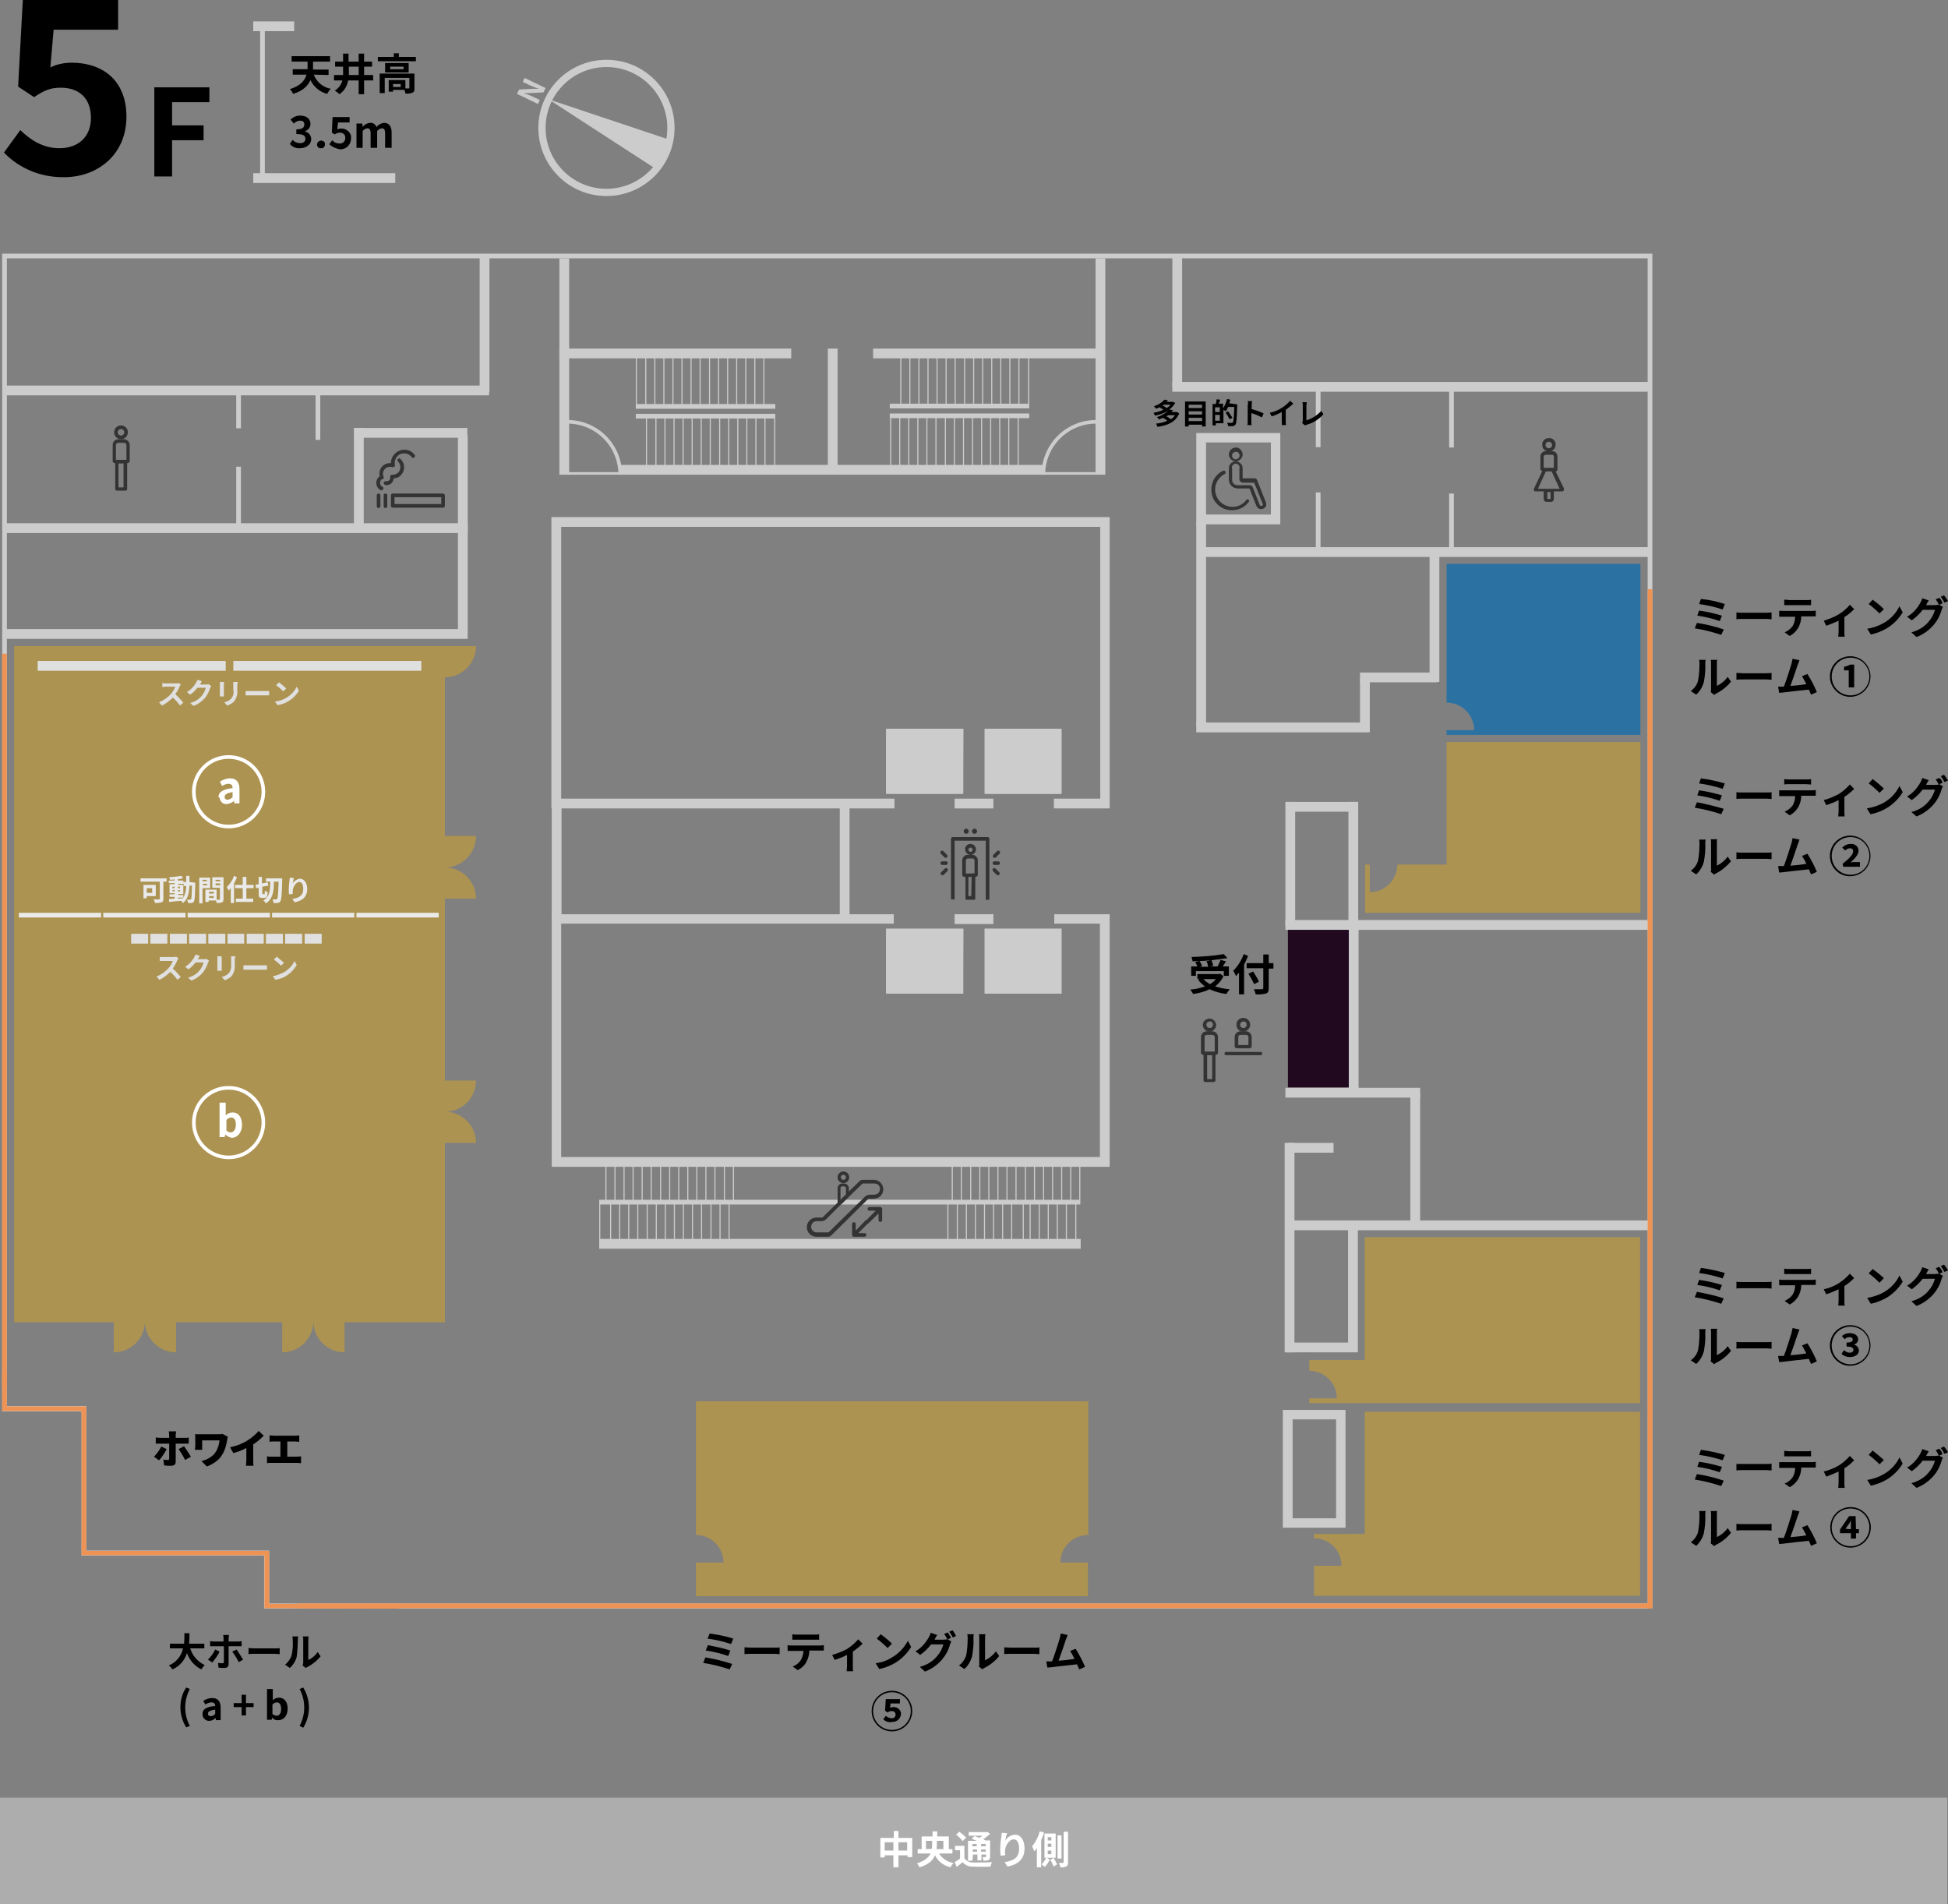 <?xml version="1.0" encoding="utf-8"?>
<!-- Generator: Adobe Illustrator 25.4.1, SVG Export Plug-In . SVG Version: 6.00 Build 0)  -->
<svg version="1.1" id="レイヤー_1" xmlns="http://www.w3.org/2000/svg" xmlns:xlink="http://www.w3.org/1999/xlink" x="0px"
	 y="0px" viewBox="0 0 537.7 525.5" style="enable-background:new 0 0 537.7 525.5;" xml:space="preserve">
<rect x="0" y="0" width="537.7" height="525.5" fill="#808080" stroke="none"/>
<style type="text/css">
	.st0{fill:#210920;}
	.st1{fill:#ADADAD;}
	.st2{fill:#AC9351;}
	.st3{fill:#CCCCCC;}
	.st4{fill:#2B72A3;}
	.st5{fill:#333333;}
	.st6{fill:#FFFFFF;}
	.st7{fill:#E0E0E0;}
	.st8{fill:#EAEAEA;}
	.st9{fill:none;stroke:#CCCCCC;stroke-width:2;stroke-miterlimit:10;}
	.st10{fill:#EF9354;}
	.st11{fill:none;stroke:#FFFFFF;stroke-miterlimit:10;}
	.st12{fill:none;stroke:#CCCCCC;stroke-miterlimit:10;}
</style>
<g id="レイヤー_2_00000054973816961314870010000012948302357149445809_">
	<g id="レイヤー_1-2">
		<rect id="長方形_1939" x="355.5" y="256.3" class="st0" width="17.3" height="43.8"/>
		<rect id="長方形_1940" y="496.1" class="st1" width="537.5" height="29.5"/>
		<path id="パス_413" class="st2" d="M300.4,423.6v-36.9H192.1v36.9c4.2,0,7.6,3.4,7.6,7.6h-7.6v9.3h108.2v-9.3h-7.6
			C292.7,427,296.1,423.6,300.4,423.6L300.4,423.6L300.4,423.6z"/>
		<path id="パス_414" class="st3" d="M456.1,443.9H72.9v-14.6H22.5v-39.8H0.6V70h455.5V443.9z M74.3,442.5h380.5V71.3H1.9v316.7
			h21.9v39.9h50.5V442.5z"/>
		<path id="パス_415" class="st3" d="M265.8,219.1h-21.2v-17.9h21.3L265.8,219.1z M245.2,218.4h19.9v-16.6h-19.9L245.2,218.4z"/>
		<path id="パス_416" class="st3" d="M293,219.1h-21.2v-17.9H293V219.1z M272.5,218.4h19.9v-16.6h-19.9V218.4z"/>
		<path id="パス_417" class="st3" d="M265.8,274.2h-21.2v-17.9h21.3L265.8,274.2z M245.2,273.5h19.9v-16.6h-19.9L245.2,273.5z"/>
		<path id="パス_418" class="st3" d="M293,274.2h-21.2v-17.9H293V274.2z M272.5,273.5h19.9v-16.6h-19.9V273.5z"/>
		<path id="パス_419" class="st4" d="M399.3,155.7v38.2c4.2,0,7.6,3.4,7.6,7.6h-7.6v1.3h53.5v-47.2H399.3z"/>
		<rect id="長方形_1941" x="330.6" y="151" class="st3" width="125.2" height="2.7"/>
		<rect id="長方形_1942" x="323.6" y="105.4" class="st3" width="132.1" height="2.7"/>
		<rect id="長方形_1943" x="400" y="107.1" class="st3" width="1.3" height="16.4"/>
		<rect id="長方形_1944" x="400" y="136.2" class="st3" width="1.3" height="16.4"/>
		<path id="パス_420" class="st3" d="M350.8,122.1v19.9h-17.9v-19.9H350.8 M353.4,119.5h-23.2v25.2h23.2V119.5z"/>
		<rect id="長方形_1945" x="363.2" y="135.9" class="st3" width="1.3" height="16.4"/>
		<rect id="長方形_1946" x="363.2" y="107" class="st3" width="1.3" height="16.4"/>
		<rect id="長方形_1947" x="171.2" y="128.3" class="st3" width="117.2" height="2.7"/>
		<rect id="長方形_1948" x="154.4" y="96.2" class="st3" width="64" height="2.7"/>
		<rect id="長方形_1949" x="241" y="96.2" class="st3" width="64" height="2.7"/>
		<rect id="長方形_1950" x="228.5" y="96.2" class="st3" width="2.7" height="33.8"/>
		<path id="パス_421" class="st3" d="M306.3,223.1h-15.4v-2.7h12.8v-75H154.9v75h92v2.7h-94.7v-80.4h154.1V223.1z"/>
		<rect id="長方形_1951" x="263.5" y="252.3" class="st3" width="10.7" height="2.7"/>
		<path id="パス_422" class="st3" d="M306.3,322H152.3v-69.7h94.4v2.6h-91.8v64.4h148.7v-64.4h-12.6v-2.6h15.3V322z"/>
		<rect id="長方形_1952" x="231.8" y="220.8" class="st3" width="2.7" height="33.8"/>
		<rect id="長方形_1953" x="152.3" y="220.6" class="st3" width="2.7" height="33.8"/>
		<path id="パス_423" class="st2" d="M131.4,230.7h-8.6v-43.8c4.8,0,8.6-3.9,8.6-8.6H3.9v186.6h118.9v-49.5h8.6
			c0-4.8-3.9-8.6-8.6-8.6l0,0l0,0c4.8,0,8.6-3.9,8.6-8.6h-8.6V248h8.6c0-4.8-3.9-8.6-8.6-8.6l0,0l0,0
			C127.5,239.4,131.4,235.5,131.4,230.7L131.4,230.7z"/>
		<rect id="長方形_1954" x="1.7" y="173.6" class="st3" width="127.4" height="2.7"/>
		<rect id="長方形_1955" x="1.7" y="144.4" class="st3" width="127.4" height="2.7"/>
		<rect id="長方形_1956" x="126.4" y="120.1" class="st3" width="2.7" height="53.8"/>
		<rect id="長方形_1957" x="1.3" y="106.4" class="st3" width="133.7" height="2.7"/>
		<rect id="長方形_1958" x="97.8" y="118.1" class="st3" width="31.2" height="2.7"/>
		<rect id="長方形_1959" x="97.7" y="118.1" class="st3" width="2.7" height="27.9"/>
		<rect id="長方形_1960" x="65.2" y="128.8" class="st3" width="1.3" height="16.4"/>
		<rect id="長方形_1961" x="65.2" y="107.8" class="st3" width="1.3" height="10.4"/>
		<rect id="長方形_1962" x="87.1" y="108" class="st3" width="1.3" height="13.4"/>
		<rect id="長方形_1963" x="132.4" y="71" class="st3" width="2.7" height="37.2"/>
		<rect id="長方形_1964" x="154.4" y="71.3" class="st3" width="2.7" height="59.7"/>
		<rect id="長方形_1965" x="302.4" y="71.3" class="st3" width="2.7" height="59.7"/>
		<rect id="長方形_1966" x="178.3" y="115.5" class="st3" width="0.3" height="13.3"/>
		<rect id="長方形_1967" x="180.9" y="115.5" class="st3" width="0.3" height="13.3"/>
		<rect id="長方形_1968" x="183.4" y="115.5" class="st3" width="0.3" height="13.3"/>
		<rect id="長方形_1969" x="185.9" y="115.5" class="st3" width="0.3" height="13.3"/>
		<rect id="長方形_1970" x="188.4" y="115.5" class="st3" width="0.3" height="13.3"/>
		<rect id="長方形_1971" x="190.9" y="115.5" class="st3" width="0.3" height="13.3"/>
		<rect id="長方形_1972" x="193.4" y="115.5" class="st3" width="0.3" height="13.3"/>
		<rect id="長方形_1973" x="195.9" y="115.5" class="st3" width="0.3" height="13.3"/>
		<rect id="長方形_1974" x="198.5" y="115.5" class="st3" width="0.3" height="13.3"/>
		<rect id="長方形_1975" x="201" y="115.5" class="st3" width="0.3" height="13.3"/>
		<rect id="長方形_1976" x="203.5" y="115.5" class="st3" width="0.3" height="13.3"/>
		<rect id="長方形_1977" x="206" y="115.5" class="st3" width="0.3" height="13.3"/>
		<rect id="長方形_1978" x="208.5" y="115.5" class="st3" width="0.3" height="13.3"/>
		<rect id="長方形_1979" x="211" y="115.5" class="st3" width="0.3" height="13.3"/>
		<rect id="長方形_1980" x="213.7" y="115.5" class="st3" width="0.3" height="13.3"/>
		<rect id="長方形_1981" x="175.5" y="114.2" class="st3" width="38.5" height="1.3"/>
		<rect id="長方形_1982" x="175.5" y="111.5" class="st3" width="38.5" height="1.3"/>
		<rect id="長方形_1983" x="175.5" y="98.3" class="st3" width="0.3" height="13.3"/>
		<rect id="長方形_1984" x="178.1" y="98.3" class="st3" width="0.3" height="13.3"/>
		<rect id="長方形_1985" x="180.6" y="98.3" class="st3" width="0.3" height="13.3"/>
		<rect id="長方形_1986" x="183.1" y="98.3" class="st3" width="0.3" height="13.3"/>
		<rect id="長方形_1987" x="185.6" y="98.3" class="st3" width="0.3" height="13.3"/>
		<rect id="長方形_1988" x="188.1" y="98.3" class="st3" width="0.3" height="13.3"/>
		<rect id="長方形_1989" x="190.6" y="98.3" class="st3" width="0.3" height="13.3"/>
		<rect id="長方形_1990" x="193.1" y="98.3" class="st3" width="0.3" height="13.3"/>
		<rect id="長方形_1991" x="195.7" y="98.3" class="st3" width="0.3" height="13.3"/>
		<rect id="長方形_1992" x="198.2" y="98.3" class="st3" width="0.3" height="13.3"/>
		<rect id="長方形_1993" x="200.7" y="98.3" class="st3" width="0.3" height="13.3"/>
		<rect id="長方形_1994" x="203.2" y="98.3" class="st3" width="0.3" height="13.3"/>
		<rect id="長方形_1995" x="205.7" y="98.3" class="st3" width="0.3" height="13.3"/>
		<rect id="長方形_1996" x="208.2" y="98.3" class="st3" width="0.3" height="13.3"/>
		<rect id="長方形_1997" x="210.7" y="98.3" class="st3" width="0.3" height="13.3"/>
		<rect id="長方形_1998" x="248.5" y="98.1" class="st3" width="0.3" height="13.3"/>
		<rect id="長方形_1999" x="251" y="98.1" class="st3" width="0.3" height="13.3"/>
		<rect id="長方形_2000" x="253.5" y="98.1" class="st3" width="0.3" height="13.3"/>
		<rect id="長方形_2001" x="256" y="98.1" class="st3" width="0.3" height="13.3"/>
		<rect id="長方形_2002" x="258.5" y="98.1" class="st3" width="0.3" height="13.3"/>
		<rect id="長方形_2003" x="261" y="98.1" class="st3" width="0.3" height="13.3"/>
		<rect id="長方形_2004" x="263.5" y="98.1" class="st3" width="0.3" height="13.3"/>
		<rect id="長方形_2005" x="266.1" y="98.1" class="st3" width="0.3" height="13.3"/>
		<rect id="長方形_2006" x="268.6" y="98.1" class="st3" width="0.3" height="13.3"/>
		<rect id="長方形_2007" x="271.1" y="98.1" class="st3" width="0.3" height="13.3"/>
		<rect id="長方形_2008" x="273.6" y="98.1" class="st3" width="0.3" height="13.3"/>
		<rect id="長方形_2009" x="276.1" y="98.1" class="st3" width="0.3" height="13.3"/>
		<rect id="長方形_2010" x="278.6" y="98.1" class="st3" width="0.3" height="13.3"/>
		<rect id="長方形_2011" x="281.1" y="98.1" class="st3" width="0.3" height="13.3"/>
		<rect id="長方形_2012" x="283.8" y="98.1" class="st3" width="0.3" height="13.3"/>
		<rect id="長方形_2013" x="245.6" y="111.4" class="st3" width="38.5" height="1.3"/>
		<rect id="長方形_2014" x="245.6" y="114.1" class="st3" width="38.5" height="1.3"/>
		<rect id="長方形_2015" x="245.7" y="115.3" class="st3" width="0.3" height="13.3"/>
		<rect id="長方形_2016" x="248.2" y="115.3" class="st3" width="0.3" height="13.3"/>
		<rect id="長方形_2017" x="250.7" y="115.3" class="st3" width="0.3" height="13.3"/>
		<rect id="長方形_2018" x="253.2" y="115.3" class="st3" width="0.3" height="13.3"/>
		<rect id="長方形_2019" x="255.7" y="115.3" class="st3" width="0.3" height="13.3"/>
		<rect id="長方形_2020" x="258.2" y="115.3" class="st3" width="0.3" height="13.3"/>
		<rect id="長方形_2021" x="260.8" y="115.3" class="st3" width="0.3" height="13.3"/>
		<rect id="長方形_2022" x="263.3" y="115.3" class="st3" width="0.3" height="13.3"/>
		<rect id="長方形_2023" x="265.8" y="115.3" class="st3" width="0.3" height="13.3"/>
		<rect id="長方形_2024" x="268.3" y="115.3" class="st3" width="0.3" height="13.3"/>
		<rect id="長方形_2025" x="270.8" y="115.3" class="st3" width="0.3" height="13.3"/>
		<rect id="長方形_2026" x="273.3" y="115.3" class="st3" width="0.3" height="13.3"/>
		<rect id="長方形_2027" x="275.8" y="115.3" class="st3" width="0.3" height="13.3"/>
		<rect id="長方形_2028" x="278.3" y="115.3" class="st3" width="0.3" height="13.3"/>
		<rect id="長方形_2029" x="280.9" y="115.3" class="st3" width="0.3" height="13.3"/>
		<rect id="長方形_2030" x="165.4" y="341.9" class="st3" width="132.9" height="2.7"/>
		<rect id="長方形_2031" x="165.4" y="331.9" class="st3" width="0.3" height="11.5"/>
		<rect id="長方形_2032" x="168.4" y="331.9" class="st3" width="0.3" height="11.5"/>
		<rect id="長方形_2033" x="170.9" y="331.9" class="st3" width="0.3" height="11.5"/>
		<rect id="長方形_2034" x="173.4" y="331.9" class="st3" width="0.3" height="11.5"/>
		<rect id="長方形_2035" x="175.9" y="331.9" class="st3" width="0.3" height="11.5"/>
		<rect id="長方形_2036" x="178.5" y="331.9" class="st3" width="0.3" height="11.5"/>
		<rect id="長方形_2037" x="181" y="331.9" class="st3" width="0.3" height="11.5"/>
		<rect id="長方形_2038" x="183.5" y="331.9" class="st3" width="0.3" height="11.5"/>
		<rect id="長方形_2039" x="186" y="331.9" class="st3" width="0.3" height="11.5"/>
		<rect id="長方形_2040" x="188.5" y="331.9" class="st3" width="0.3" height="11.5"/>
		<rect id="長方形_2041" x="191" y="331.9" class="st3" width="0.3" height="11.5"/>
		<rect id="長方形_2042" x="193.5" y="331.9" class="st3" width="0.3" height="11.5"/>
		<rect id="長方形_2043" x="196.1" y="331.9" class="st3" width="0.3" height="11.5"/>
		<rect id="長方形_2044" x="198.6" y="331.9" class="st3" width="0.3" height="11.5"/>
		<rect id="長方形_2045" x="201.1" y="331.9" class="st3" width="0.3" height="11.5"/>
		<rect id="長方形_2046" x="167.1" y="319.7" class="st3" width="0.3" height="11.5"/>
		<rect id="長方形_2047" x="169.6" y="319.7" class="st3" width="0.3" height="11.5"/>
		<rect id="長方形_2048" x="172.1" y="319.7" class="st3" width="0.3" height="11.5"/>
		<rect id="長方形_2049" x="174.6" y="319.7" class="st3" width="0.3" height="11.5"/>
		<rect id="長方形_2050" x="177.1" y="319.7" class="st3" width="0.3" height="11.5"/>
		<rect id="長方形_2051" x="179.6" y="319.7" class="st3" width="0.3" height="11.5"/>
		<rect id="長方形_2052" x="182.2" y="319.7" class="st3" width="0.3" height="11.5"/>
		<rect id="長方形_2053" x="184.7" y="319.7" class="st3" width="0.3" height="11.5"/>
		<rect id="長方形_2054" x="187.2" y="319.7" class="st3" width="0.3" height="11.5"/>
		<rect id="長方形_2055" x="189.7" y="319.7" class="st3" width="0.3" height="11.5"/>
		<rect id="長方形_2056" x="192.2" y="319.7" class="st3" width="0.3" height="11.5"/>
		<rect id="長方形_2057" x="194.7" y="319.7" class="st3" width="0.3" height="11.5"/>
		<rect id="長方形_2058" x="197.2" y="319.7" class="st3" width="0.3" height="11.5"/>
		<rect id="長方形_2059" x="199.8" y="319.7" class="st3" width="0.3" height="11.5"/>
		<rect id="長方形_2060" x="202.3" y="319.7" class="st3" width="0.3" height="11.5"/>
		<rect id="長方形_2061" x="165.4" y="331.1" class="st3" width="132.8" height="1.3"/>
		<rect id="長方形_2062" x="297.9" y="319.7" class="st3" width="0.3" height="11.5"/>
		<rect id="長方形_2063" x="295.4" y="319.7" class="st3" width="0.3" height="11.5"/>
		<rect id="長方形_2064" x="292.9" y="319.7" class="st3" width="0.3" height="11.5"/>
		<rect id="長方形_2065" x="290.4" y="319.7" class="st3" width="0.3" height="11.5"/>
		<rect id="長方形_2066" x="287.9" y="319.7" class="st3" width="0.3" height="11.5"/>
		<rect id="長方形_2067" x="285.4" y="319.7" class="st3" width="0.3" height="11.5"/>
		<rect id="長方形_2068" x="282.9" y="319.7" class="st3" width="0.3" height="11.5"/>
		<rect id="長方形_2069" x="280.3" y="319.7" class="st3" width="0.3" height="11.5"/>
		<rect id="長方形_2070" x="277.8" y="319.7" class="st3" width="0.3" height="11.5"/>
		<rect id="長方形_2071" x="275.3" y="319.7" class="st3" width="0.3" height="11.5"/>
		<rect id="長方形_2072" x="272.8" y="319.7" class="st3" width="0.3" height="11.5"/>
		<rect id="長方形_2073" x="270.3" y="319.7" class="st3" width="0.3" height="11.5"/>
		<rect id="長方形_2074" x="267.8" y="319.7" class="st3" width="0.3" height="11.5"/>
		<rect id="長方形_2075" x="265.2" y="319.7" class="st3" width="0.3" height="11.5"/>
		<rect id="長方形_2076" x="262.7" y="319.7" class="st3" width="0.3" height="11.5"/>
		<rect id="長方形_2077" x="296.8" y="331.6" class="st3" width="0.3" height="11.5"/>
		<rect id="長方形_2078" x="294.2" y="331.6" class="st3" width="0.3" height="11.5"/>
		<rect id="長方形_2079" x="291.7" y="331.6" class="st3" width="0.3" height="11.5"/>
		<rect id="長方形_2080" x="289.2" y="331.6" class="st3" width="0.3" height="11.5"/>
		<rect id="長方形_2081" x="286.7" y="331.6" class="st3" width="0.3" height="11.5"/>
		<rect id="長方形_2082" x="284.2" y="331.6" class="st3" width="0.3" height="11.5"/>
		<rect id="長方形_2083" x="282.3" y="332.3" class="st3" width="0.3" height="11.5"/>
		<rect id="長方形_2084" x="279.1" y="331.6" class="st3" width="0.3" height="11.5"/>
		<rect id="長方形_2085" x="276.6" y="331.6" class="st3" width="0.3" height="11.5"/>
		<rect id="長方形_2086" x="274.1" y="331.6" class="st3" width="0.3" height="11.5"/>
		<rect id="長方形_2087" x="271.6" y="331.6" class="st3" width="0.3" height="11.5"/>
		<rect id="長方形_2088" x="269.1" y="331.6" class="st3" width="0.3" height="11.5"/>
		<rect id="長方形_2089" x="266.6" y="331.6" class="st3" width="0.3" height="11.5"/>
		<rect id="長方形_2090" x="264.1" y="331.6" class="st3" width="0.3" height="11.5"/>
		<rect id="長方形_2091" x="261.5" y="331.6" class="st3" width="0.3" height="11.5"/>
		<rect id="長方形_2092" x="323.6" y="70.7" class="st3" width="2.7" height="36.2"/>
		<rect id="長方形_2093" x="263.5" y="220.4" class="st3" width="10.7" height="2.7"/>
		<rect id="長方形_2094" x="394.6" y="152.1" class="st3" width="2.7" height="36.1"/>
		<rect id="長方形_2095" x="375.4" y="187.2" class="st3" width="2.7" height="14.4"/>
		<rect id="長方形_2096" x="330.2" y="144.1" class="st3" width="2.7" height="56.4"/>
		<rect id="長方形_2097" x="330.2" y="199.4" class="st3" width="47.9" height="2.7"/>
		<rect id="長方形_2098" x="375.4" y="185.6" class="st3" width="21.3" height="2.7"/>
		<rect id="長方形_2099" x="354.8" y="221.3" class="st3" width="2.7" height="34.2"/>
		<rect id="長方形_2100" x="355.1" y="221.3" class="st3" width="19.7" height="2.7"/>
		<rect id="長方形_2101" x="372.2" y="221.3" class="st3" width="2.7" height="33.2"/>
		<rect id="長方形_2102" x="354.8" y="253.9" class="st3" width="100.9" height="2.7"/>
		<rect id="長方形_2103" x="372.3" y="255.3" class="st3" width="2.7" height="47.5"/>
		<rect id="長方形_2104" x="354.8" y="300.2" class="st3" width="37.2" height="2.7"/>
		<rect id="長方形_2105" x="389.3" y="301.8" class="st3" width="2.7" height="35.4"/>
		<rect id="長方形_2106" x="355.3" y="336.8" class="st3" width="99.8" height="2.7"/>
		<rect id="長方形_2107" x="354.6" y="315.4" class="st3" width="2.7" height="57.8"/>
		<rect id="長方形_2108" x="355.5" y="315.4" class="st3" width="12.6" height="2.7"/>
		<rect id="長方形_2109" x="372.1" y="338.6" class="st3" width="2.7" height="34.5"/>
		<rect id="長方形_2110" x="354.8" y="370.5" class="st3" width="19.9" height="2.7"/>
		<path id="パス_424" class="st3" d="M368.8,391.7V419h-12v-27.3H368.8 M371.4,389.1h-17.3v32.5h17.3L371.4,389.1L371.4,389.1z"/>
		<g id="グループ_529">
			<path id="パス_425" d="M52.5,454.9c0.6,2,2.1,3.7,4,4.6c-0.4,0.4-0.7,0.8-0.9,1.2c-1.9-0.9-3.3-2.6-4-4.5c-0.6,2-2.1,3.7-4,4.5
				c-0.3-0.4-0.6-0.8-1-1.1c2-0.8,3.5-2.6,3.9-4.7h-3.6v-1.3h3.9c0.1-0.9,0.1-1.9,0.1-2.9h1.4c0,0.9,0,1.9-0.1,2.9h4.2v1.3
				L52.5,454.9z"/>
			<path id="パス_426" d="M58.6,458.8l-1.2-0.8c0.8-0.8,1.5-1.7,2-2.8l1.2,0.6C60.1,456.9,59.4,457.8,58.6,458.8z M63.1,452.1v0.9
				h2.5c0.4,0,0.7,0,1.1-0.1v1.4c-0.3,0-0.8,0-1.1,0h-2.5v5c0,0.6-0.4,1-1.1,1c-0.6,0-1.2,0-1.7-0.1l-0.1-1.3
				c0.4,0.1,0.8,0.1,1.2,0.1c0.3,0,0.4-0.1,0.4-0.4s0-3.8,0-4.3H59c-0.3,0-0.7,0-1,0v-1.4c0.3,0,0.7,0.1,1,0.1h2.7v-0.9
				c0-0.3,0-0.6-0.1-0.9h1.6C63.2,451.5,63.1,451.9,63.1,452.1L63.1,452.1z M67.1,458l-1.2,0.7c-0.5-1-1.1-2-1.8-2.9l1.2-0.6
				C65.9,456.1,66.5,457,67.1,458L67.1,458z"/>
			<path id="パス_427" d="M70.3,454.9H76c0.5,0,1,0,1.2-0.1v1.7c-0.2,0-0.8-0.1-1.2-0.1h-5.7c-0.6,0-1.3,0-1.7,0.1v-1.7
				C68.9,454.8,69.7,454.9,70.3,454.9z"/>
			<path id="パス_428" d="M80.5,456.8c0.3-1.4,0.4-2.8,0.3-4.2c0-0.3,0-0.7-0.1-1h1.6c0,0.3-0.1,0.7-0.1,1c0,1.5-0.1,3.1-0.3,4.6
				c-0.3,1.2-1,2.3-1.9,3.1l-1.3-0.9C79.5,458.7,80.2,457.8,80.5,456.8z M83.7,458.7v-6.2c0-0.3,0-0.6-0.1-0.9h1.6
				c-0.1,0.3-0.1,0.6-0.1,0.9v5.6c1.1-0.5,2-1.3,2.6-2.2l0.8,1.2c-1,1.2-2.2,2.2-3.6,2.9c-0.2,0.1-0.3,0.2-0.5,0.3l-0.9-0.7
				C83.7,459.2,83.7,459,83.7,458.7L83.7,458.7z"/>
			<path id="パス_429" d="M49.8,471.2c0-2,0.5-3.9,1.6-5.5l1,0.4c-1.7,3.2-1.7,7,0,10.2l-1,0.4C50.4,475.1,49.8,473.2,49.8,471.2z
				"/>
			<path id="パス_430" d="M55.9,473c0-1.3,1-2,3.5-2.2c0-0.6-0.3-1-1-1c-0.6,0-1.2,0.2-1.7,0.6l-0.6-1c0.7-0.5,1.6-0.8,2.5-0.8
				c1.5,0,2.3,0.9,2.3,2.6v3.5h-1.3l-0.1-0.6l0,0c-0.5,0.5-1.1,0.8-1.8,0.8c-0.9,0-1.7-0.7-1.8-1.6L55.9,473z M59.4,473v-1.2
				c-1.5,0.2-2,0.6-2,1.1s0.3,0.7,0.8,0.7C58.7,473.6,59.1,473.3,59.4,473L59.4,473z"/>
			<path id="パス_431" d="M66.7,471.1h-2.2V470h2.2v-2.3h1.2v2.3H70v1.1h-2.1v2.3h-1.2V471.1z"/>
			<path id="パス_432" d="M75.1,474L75.1,474l-0.1,0.6h-1.3v-8.5h1.6v2.1v1c0.4-0.4,1-0.7,1.7-0.7c1.5,0,2.4,1.2,2.4,3
				c0,2.1-1.2,3.2-2.5,3.2C76.1,474.8,75.5,474.5,75.1,474z M77.6,471.6c0-1.1-0.4-1.8-1.2-1.8c-0.5,0-0.9,0.3-1.2,0.6v2.6
				c0.3,0.3,0.7,0.4,1.1,0.5C77.1,473.5,77.6,472.8,77.6,471.6L77.6,471.6z"/>
			<path id="パス_433" d="M82.7,476.3c1.7-3.2,1.7-7,0-10.2l1-0.4c2.1,3.4,2.1,7.7,0,11.1L82.7,476.3z"/>
		</g>
		<g id="グループ_530">
			<path id="パス_434" d="M202.1,459.2l-0.7,1.5c-2.4-0.8-4.8-1.4-7.3-1.8l0.6-1.5C197.2,457.8,199.7,458.4,202.1,459.2z
				 M201.6,455.5L201,457c-2-0.7-4.1-1.2-6.2-1.5l0.6-1.5C197.4,454.4,199.5,454.8,201.6,455.5z M202.4,452.2l-0.6,1.5
				c-2.1-0.7-4.3-1.2-6.5-1.5l0.6-1.4C198.1,451.1,200.2,451.5,202.4,452.2L202.4,452.2z"/>
			<path id="パス_435" d="M207.4,454.7h6.4c0.6,0,1.1,0,1.4-0.1v1.9c-0.3,0-0.9-0.1-1.4-0.1h-6.4c-0.7,0-1.5,0-1.9,0.1v-1.9
				C205.9,454.6,206.8,454.7,207.4,454.7z"/>
			<path id="パス_436" d="M218.5,454.1h7.8c0.4,0,0.7,0,1.1-0.1v1.5c-0.3,0-0.8,0-1.1,0h-2.9c0,1.1-0.3,2.1-0.8,3.1
				c-0.5,1-1.4,1.8-2.4,2.3l-1.4-1c0.9-0.3,1.6-0.9,2.2-1.7c0.5-0.8,0.7-1.7,0.8-2.6h-3.3c-0.4,0-0.8,0-1.1,0V454
				C217.7,454.1,218.1,454.1,218.5,454.1z M220,451.1h4.8c0.4,0,0.9,0,1.3-0.1v1.5c-0.4,0-0.9,0-1.3,0h-4.8c-0.4,0-0.9,0-1.3,0V451
				C219.2,451.1,219.6,451.1,220,451.1L220,451.1z"/>
			<path id="パス_437" d="M233.9,455c1.1-0.7,2.1-1.6,3-2.6l1.2,1.2c-0.8,0.8-1.7,1.5-2.7,2.2v4.1c0,0.4,0,0.9,0.1,1.3h-1.8
				c0-0.2,0.1-0.9,0.1-1.3v-3.2c-1.1,0.6-2.3,1-3.4,1.4l-0.7-1.4C231.1,456.3,232.5,455.8,233.9,455z"/>
			<path id="パス_438" d="M246.2,457.4c1.9-1.1,3.4-2.7,4.4-4.6l0.9,1.7c-1.1,1.8-2.6,3.3-4.4,4.4c-1.4,0.8-2.9,1.4-4.4,1.7
				l-1-1.6C243.3,458.8,244.8,458.3,246.2,457.4z M246.2,453.6l-1.2,1.2c-0.9-0.9-1.9-1.8-3-2.6l1.1-1.2
				C244.2,451.8,245.3,452.7,246.2,453.6L246.2,453.6z"/>
			<path id="パス_439" d="M262.5,452l-0.9,0.4l1,0.6c-0.2,0.3-0.3,0.6-0.4,0.9c-0.4,1.5-1.1,2.8-2.1,4c-1.3,1.5-2.9,2.7-4.8,3.4
				l-1.4-1.3c1.9-0.5,3.6-1.5,4.8-3c0.8-0.9,1.4-2.1,1.7-3.2H257c-0.8,1.1-1.9,2.1-3,2.9l-1.3-1c1.6-0.9,2.8-2.3,3.7-3.9
				c0.2-0.4,0.4-0.8,0.5-1.2l1.8,0.6c-0.3,0.4-0.5,0.8-0.7,1.2c0,0,0,0,0,0.1h2.4c0.3,0,0.7-0.1,1-0.1l0.1,0c-0.3-0.5-0.5-1-0.9-1.5
				l1-0.4C261.9,450.9,262.2,451.4,262.5,452z M263.9,451.5l-0.9,0.4c-0.3-0.6-0.6-1.1-1-1.6l0.9-0.4
				C263.3,450.3,263.6,450.9,263.9,451.5z"/>
			<path id="パス_440" d="M266.7,456.8c0.3-1.6,0.4-3.1,0.4-4.7c0-0.4,0-0.7-0.1-1.1h1.8c-0.1,0.4-0.1,0.7-0.1,1.1
				c0.1,1.7-0.1,3.4-0.4,5.1c-0.4,1.3-1.1,2.5-2.1,3.4l-1.5-1C265.6,459,266.3,458,266.7,456.8z M270.3,459v-7c0-0.3,0-0.7-0.1-1
				h1.8c-0.1,0.3-0.1,0.7-0.1,1v6.2c1.2-0.6,2.2-1.4,3-2.5l0.9,1.3c-1.1,1.4-2.5,2.5-4.1,3.3c-0.2,0.1-0.4,0.2-0.5,0.4l-1-0.8
				C270.3,459.5,270.4,459.2,270.3,459L270.3,459z"/>
			<path id="パス_441" d="M279.1,454.7h6.4c0.6,0,1.1,0,1.4-0.1v1.9c-0.3,0-0.9-0.1-1.4-0.1h-6.4c-0.7,0-1.5,0-1.9,0.1v-1.9
				C277.6,454.6,278.5,454.7,279.1,454.7z"/>
			<path id="パス_442" d="M294.2,452.5c-0.4,1.2-1.4,4.2-2,5.8c1.5-0.1,3.2-0.3,4.4-0.5c-0.4-0.8-0.8-1.5-1.2-2.2l1.5-0.6
				c1,1.6,1.9,3.3,2.6,5l-1.6,0.7c-0.2-0.4-0.4-0.9-0.6-1.4c-1.9,0.2-5.6,0.6-7.1,0.8l-1.1,0.1l-0.3-1.7c0.4,0,0.9,0,1.3,0h0.3
				c0.7-1.8,1.7-5,2.1-6.3c0.1-0.5,0.2-0.9,0.3-1.4l1.9,0.4C294.6,451.5,294.4,451.9,294.2,452.5z"/>
			<path id="パス_443" d="M240.6,472.2c0-3.1,2.5-5.6,5.6-5.6s5.6,2.5,5.6,5.6c0,3.1-2.5,5.6-5.6,5.6l0,0
				C243.1,477.8,240.6,475.3,240.6,472.2L240.6,472.2z M251.4,472.2c0-2.9-2.3-5.2-5.2-5.2s-5.2,2.3-5.2,5.2c0,2.9,2.3,5.2,5.2,5.2
				C249.1,477.4,251.4,475.1,251.4,472.2L251.4,472.2z M243.8,474.5l0.7-1c0.4,0.4,1,0.6,1.6,0.7c0.7,0,1.1-0.4,1.1-1
				c0-0.6-0.4-1-1-1h-0.1c-0.4,0-0.8,0.1-1.1,0.4l-0.7-0.5l0.2-3.2h3.9v1.2h-2.6l-0.1,1.2c0.3-0.1,0.5-0.2,0.8-0.2
				c1.1-0.1,2,0.6,2.2,1.6c0,0,0,0,0,0c0,0.1,0,0.2,0,0.3c-0.1,1.3-1.1,2.2-2.4,2.2h-0.1C245.3,475.4,244.5,475.1,243.8,474.5z"/>
		</g>
		<g id="グループ_531">
			<path id="パス_444" class="st5" d="M33.4,121.2c1,0,1.9-0.8,1.9-1.9c0-1-0.8-1.9-1.9-1.9c-1,0-1.9,0.8-1.9,1.9l0,0l0,0
				C31.5,120.4,32.4,121.2,33.4,121.2z M33.4,118.4c0.5,0,0.9,0.4,0.9,0.9c0,0.5-0.4,0.9-0.9,0.9c-0.5,0-0.9-0.4-0.9-0.9
				c0,0,0,0,0,0l0,0C32.5,118.8,32.9,118.4,33.4,118.4z"/>
			<path id="パス_445" class="st5" d="M34.2,121.2h-1.5c-0.9,0-1.6,0.7-1.6,1.6l0,0v4.4c0,0.4,0.3,0.6,0.6,0.6h0.1v7.1
				c0,0.3,0.2,0.5,0.5,0.5h2.3c0.3,0,0.5-0.2,0.5-0.5c0,0,0,0,0,0v-7.1h0.1c0.3,0,0.6-0.3,0.6-0.6c0,0,0,0,0,0l0,0v-4.4
				C35.8,122,35.1,121.2,34.2,121.2C34.2,121.2,34.2,121.2,34.2,121.2z M32.7,122.2h1.5c0.4,0,0.7,0.3,0.7,0.7l0,0v4H32v-4
				C32,122.5,32.3,122.2,32.7,122.2L32.7,122.2L32.7,122.2z M34.1,134.5h-1.4v-6.6h1.4V134.5z"/>
		</g>
		<g id="グループ_532">
			<path id="パス_446" class="st5" d="M429.4,122.7c0-1-0.8-1.9-1.9-1.8c-1,0-1.9,0.8-1.8,1.9c0,1,0.8,1.8,1.9,1.8l0,0
				C428.5,124.6,429.4,123.8,429.4,122.7z M427.5,123.7c-0.5,0-0.9-0.4-0.9-0.9c0-0.5,0.4-0.9,0.9-0.9c0.5,0,0.9,0.4,0.9,0.9v0l0,0
				C428.5,123.3,428,123.7,427.5,123.7L427.5,123.7L427.5,123.7z"/>
			<path id="パス_447" class="st5" d="M429.4,130.1c0.3,0,0.5-0.3,0.5-0.6v-3.5c0-0.8-0.6-1.5-1.4-1.5c0,0,0,0,0,0h-1.8
				c-0.8,0-1.5,0.6-1.5,1.4v0v3.5c0,0.3,0.2,0.5,0.5,0.6l-2.3,4.9c-0.1,0.3,0,0.6,0.3,0.7c0.1,0,0.1,0,0.2,0h2.2v2.1
				c0,0.4,0.3,0.8,0.8,0.8h1.2c0.4,0,0.8-0.3,0.8-0.8v-2.1h2.3c0.3,0,0.5-0.2,0.5-0.6c0-0.1,0-0.1,0-0.2L429.4,130.1z M428,137.7
				h-0.9v-1.9h0.9V137.7z M426.6,125.5h1.8c0.3,0,0.5,0.2,0.5,0.5l0,0v3.1h-2.8v-3.1C426.1,125.8,426.4,125.5,426.6,125.5
				L426.6,125.5z M424.5,134.9l2.2-4.8h1.6l2.2,4.8H424.5z"/>
		</g>
		<g id="Disledab">
			<path id="パス_448" class="st5" d="M349.4,138.6l-2.4-6.1c-0.1-0.3-0.4-0.5-0.7-0.5H343v-2.8c0-1-0.8-1.8-1.8-1.9
				c1-0.1,1.9-1,1.8-2c-0.1-1-1-1.9-2-1.8c-1,0.1-1.9,1-1.8,2c0.1,1,0.8,1.7,1.8,1.8c-1,0.1-1.8,0.9-1.8,1.9v3.2
				c0,1.3,1.1,2.4,2.4,2.4h3.3l1.9,4.8c0.3,0.7,1.1,1.1,1.8,0.8l0,0C349.4,140.2,349.7,139.3,349.4,138.6L349.4,138.6z M340.1,125.4
				c0.2-0.5,0.7-0.8,1.3-0.7c0.3,0.1,0.6,0.3,0.7,0.7c0.2,0.5-0.1,1.1-0.7,1.3c-0.5,0.2-1.1-0.1-1.3-0.7
				C340.1,125.8,340.1,125.6,340.1,125.4z M348.6,139.3c-0.1,0.1-0.1,0.2-0.3,0.3c-0.1,0-0.1,0-0.2,0c-0.2,0-0.4-0.1-0.4-0.3
				l-1.9-4.8c-0.1-0.4-0.5-0.6-0.9-0.6h-3.3c-0.8,0-1.5-0.6-1.5-1.4c0,0,0,0,0,0v-3.2c-0.2-0.5,0.1-1.1,0.7-1.3
				c0.5-0.2,1.1,0.1,1.3,0.7c0.1,0.2,0.1,0.4,0,0.6l0,0v2.9c0,0.5,0.4,1,1,1h3.1l2.4,6l0,0C348.6,139.1,348.6,139.3,348.6,139.3
				L348.6,139.3z"/>
			<path id="パス_449" class="st5" d="M344.6,137.9c-0.2-0.2-0.5-0.1-0.6,0.1c0,0,0,0,0,0l0,0c-1.6,2.1-4.6,2.5-6.7,0.9
				s-2.5-4.6-0.9-6.7c0.5-0.6,1-1.1,1.7-1.4c0.2-0.1,0.3-0.4,0.1-0.7c-0.1-0.2-0.3-0.3-0.6-0.2c-2.9,1.4-4,4.8-2.7,7.7
				c0.9,1.9,2.9,3.2,5,3.2h0.2c1.8,0,3.5-0.8,4.6-2.3C344.9,138.3,344.8,138,344.6,137.9C344.6,137.9,344.6,137.9,344.6,137.9z"/>
		</g>
		<path id="パス_450" class="st2" d="M399.3,204.7v33.9h-13.6c0,4.2-3.4,7.6-7.6,7.6l0,0v-7.6h-1.3v13.3h76v-47.1H399.3z"/>
		<path id="パス_451" class="st2" d="M376.7,341.4v33.9h-15.3v3c4.2,0,7.6,3.4,7.6,7.6v0h-7.6v1.3h91.3v-45.8H376.7z"/>
		<path id="パス_452" class="st2" d="M376.7,389.7v33.6h-14v1.2c4.2,0,7.6,3.4,7.6,7.6v0h-7.6v8.3h90v-50.8H376.7z"/>
		<path id="Control" class="st5" d="M267.4,229.4c0,0.4-0.3,0.7-0.7,0.7c0,0,0,0,0,0c-0.4,0-0.7-0.3-0.7-0.7c0,0,0,0,0,0
			c0-0.4,0.3-0.7,0.7-0.7c0,0,0,0,0,0C267.1,228.7,267.4,229,267.4,229.4z M269,228.7c-0.4,0-0.7,0.3-0.7,0.7c0,0.4,0.3,0.7,0.7,0.7
			c0,0,0,0,0,0c0.4,0,0.7-0.3,0.7-0.7c0,0,0,0,0,0C269.7,229,269.4,228.7,269,228.7C269,228.7,269,228.7,269,228.7z M273.1,231.5
			c0-0.3-0.2-0.5-0.5-0.5l0,0H263c-0.3,0-0.5,0.2-0.5,0.5l0,0v16.7h1V232h8.6v16.3h1L273.1,231.5z M261.4,236.6
			c0.2-0.2,0.2-0.5,0-0.7c0,0,0,0,0,0l-1-1c-0.2-0.2-0.5-0.2-0.7,0c-0.2,0.2-0.2,0.5,0,0.7c0,0,0,0,0,0l1,1
			C260.9,236.8,261.2,236.8,261.4,236.6C261.4,236.7,261.4,236.7,261.4,236.6z M261.6,238.2c0-0.3-0.2-0.5-0.5-0.5h-1
			c-0.3,0-0.5,0.2-0.5,0.5l0,0c0,0.3,0.2,0.5,0.5,0.5c0,0,0,0,0,0h1C261.4,238.7,261.6,238.5,261.6,238.2L261.6,238.2L261.6,238.2z
			 M260.5,241.4l1-1c0.2-0.2,0.2-0.5,0-0.7c-0.2-0.2-0.5-0.2-0.7,0l0,0l-1,1c-0.2,0.2-0.2,0.5,0,0.7S260.3,241.6,260.5,241.4
			L260.5,241.4z M275.8,241.4c0.2-0.2,0.2-0.5,0-0.7c0,0,0,0,0,0l-1-1c-0.2-0.2-0.5-0.2-0.7,0c0,0,0,0,0,0c-0.2,0.2-0.2,0.5,0,0.7
			c0,0,0,0,0,0l1,1C275.4,241.6,275.7,241.6,275.8,241.4C275.8,241.4,275.8,241.4,275.8,241.4L275.8,241.4z M276,238.2
			c0-0.3-0.2-0.5-0.5-0.5l0,0h-1c-0.3,0-0.5,0.2-0.5,0.5c0,0.3,0.2,0.5,0.5,0.5l0,0h1C275.8,238.7,276,238.5,276,238.2
			C276,238.3,276,238.2,276,238.2L276,238.2z M274.9,236.6l1-1c0.2-0.2,0.2-0.5,0-0.7c0,0,0,0,0,0c-0.2-0.2-0.5-0.2-0.7,0l-1,1
			c-0.2,0.2-0.2,0.5,0,0.7C274.4,236.8,274.6,236.8,274.9,236.6C274.8,236.7,274.8,236.7,274.9,236.6L274.9,236.6z M267.9,233.9
			c-0.3,0-0.6,0.3-0.6,0.6c0,0.3,0.3,0.6,0.6,0.6c0.3,0,0.6-0.3,0.6-0.6l0,0C268.4,234.2,268.2,233.9,267.9,233.9L267.9,233.9
			 M267.9,232.9c0.8,0,1.5,0.7,1.5,1.5s-0.7,1.5-1.5,1.5s-1.5-0.7-1.5-1.5l0,0C266.3,233.6,267,232.9,267.9,232.9
			C267.8,232.9,267.8,232.9,267.9,232.9z M268.5,236.9h-1.3c-0.3,0-0.6,0.3-0.6,0.6v3.6h2.4v-3.6C269,237.2,268.7,236.9,268.5,236.9
			 M268.4,235.9c0.8,0,1.5,0.7,1.5,1.5l0,0v4c0,0.3-0.3,0.6-0.6,0.6c0,0,0,0,0,0h-3.1c-0.3,0-0.6-0.3-0.6-0.6c0,0,0,0,0,0v-4
			c0-0.8,0.7-1.5,1.5-1.5H268.4z M268.2,242h-0.9v5.3h0.8L268.2,242 M269.2,241v7c0,0.2-0.1,0.3-0.3,0.3c0,0,0,0,0,0h-2.1
			c-0.2,0-0.3-0.1-0.3-0.3v0v-6.9L269.2,241z"/>
		<g id="グループ_533">
			<path id="パス_455" d="M475.8,173.7l-0.7,1.5c-2.4-0.8-4.8-1.4-7.3-1.8l0.6-1.5C471,172.3,473.4,172.9,475.8,173.7z
				 M475.3,169.9l-0.6,1.5c-2-0.7-4.1-1.2-6.2-1.5l0.5-1.4C471.2,168.8,473.3,169.3,475.3,169.9L475.3,169.9z M476.1,166.7l-0.6,1.5
				c-2.1-0.7-4.3-1.2-6.5-1.5l0.5-1.4C471.8,165.5,474,166,476.1,166.7z"/>
			<path id="パス_456" d="M481.2,169.1h6.4c0.6,0,1.1-0.1,1.4-0.1v1.9c-0.3,0-0.9-0.1-1.4-0.1h-6.4c-0.7,0-1.5,0-1.9,0.1v-1.9
				C479.7,169.1,480.6,169.1,481.2,169.1z"/>
			<path id="パス_457" d="M492.3,168.6h7.8c0.4,0,0.7,0,1.1-0.1v1.6c-0.3,0-0.8,0-1.1,0h-2.9c0,1.1-0.3,2.1-0.8,3.1
				c-0.6,1-1.4,1.8-2.4,2.3l-1.4-1c0.9-0.4,1.6-0.9,2.2-1.7c0.5-0.8,0.7-1.7,0.7-2.6h-3.3c-0.4,0-0.8,0-1.1,0v-1.6
				C491.5,168.5,491.9,168.6,492.3,168.6z M493.8,165.6h4.8c0.4,0,0.9,0,1.3-0.1v1.5c-0.4,0-0.9,0-1.3,0h-4.8c-0.4,0-0.9,0-1.3,0
				v-1.5C493,165.5,493.4,165.5,493.8,165.6L493.8,165.6z"/>
			<path id="パス_458" d="M507.6,169.5c1.1-0.7,2.1-1.5,3-2.6l1.2,1.2c-0.8,0.8-1.7,1.6-2.7,2.2v4.1c0,0.4,0,0.9,0.1,1.3h-1.8
				c0-0.2,0.1-0.9,0.1-1.3v-3.1c-1.1,0.5-2.3,1-3.4,1.4l-0.7-1.4C504.9,170.8,506.3,170.3,507.6,169.5z"/>
			<path id="パス_459" d="M520,171.9c1.9-1.1,3.4-2.7,4.3-4.6l0.9,1.7c-1.1,1.8-2.6,3.3-4.4,4.4c-1.4,0.8-2.9,1.4-4.4,1.7l-1-1.6
				C517,173.3,518.6,172.7,520,171.9z M520,168.1l-1.2,1.2c-0.9-0.9-1.9-1.8-3-2.6l1.1-1.2C518,166.3,519,167.1,520,168.1L520,168.1
				z"/>
			<path id="パス_460" d="M536.2,166.5l-0.9,0.4l1,0.6c-0.2,0.3-0.3,0.6-0.4,0.9c-0.4,1.5-1.1,2.8-2.1,4c-1.3,1.5-2.9,2.7-4.8,3.4
				l-1.4-1.3c1.9-0.5,3.6-1.5,4.8-3c0.8-0.9,1.4-2.1,1.7-3.2h-3.4c-0.8,1.1-1.9,2.1-3,2.9l-1.3-1c1.6-0.9,2.8-2.3,3.7-3.9
				c0.2-0.4,0.4-0.8,0.5-1.2l1.8,0.6c-0.3,0.4-0.5,0.8-0.7,1.2v0.1h2.4c0.3,0,0.7-0.1,1-0.1h0.1c-0.3-0.5-0.5-1-0.9-1.5l1-0.4
				C535.7,165.3,536,165.9,536.2,166.5z M537.7,165.9l-1,0.4c-0.3-0.6-0.6-1.1-1-1.6l0.9-0.4C537,164.8,537.4,165.3,537.7,165.9z"/>
			<path id="パス_461" d="M468.7,187.9c0.3-1.6,0.4-3.1,0.4-4.7c0-0.4,0-0.7-0.1-1.1h1.8c-0.1,0.4-0.1,0.7-0.1,1.1
				c0.1,1.7-0.1,3.4-0.4,5.1c-0.4,1.3-1.1,2.5-2.1,3.4l-1.5-1C467.7,190,468.4,189,468.7,187.9z M472.3,190.1v-7c0-0.3,0-0.7-0.1-1
				h1.8c-0.1,0.3-0.1,0.7-0.1,1v6.2c1.2-0.6,2.2-1.4,3-2.5l0.9,1.3c-1.1,1.4-2.5,2.5-4.1,3.3c-0.2,0.1-0.4,0.2-0.5,0.4l-1-0.8
				C472.3,190.6,472.3,190.4,472.3,190.1L472.3,190.1z"/>
			<path id="パス_462" d="M481.2,185.8h6.4c0.6,0,1.1-0.1,1.4-0.1v1.9c-0.3,0-0.9-0.1-1.4-0.1h-6.4c-0.7,0-1.5,0-1.9,0.1v-1.9
				C479.7,185.7,480.6,185.8,481.2,185.8z"/>
			<path id="パス_463" d="M496.2,183.5c-0.4,1.2-1.4,4.2-2,5.8c1.5-0.1,3.2-0.3,4.4-0.5c-0.4-0.8-0.8-1.5-1.2-2.2l1.5-0.6
				c1,1.6,1.9,3.3,2.6,5l-1.6,0.7c-0.2-0.4-0.4-0.9-0.6-1.4c-1.9,0.2-5.6,0.6-7.1,0.8l-1.1,0.1l-0.3-1.7c0.4,0,0.9,0,1.3,0h0.3
				c0.7-1.8,1.7-5,2.1-6.3c0.1-0.5,0.2-0.9,0.3-1.4l1.9,0.4C496.6,182.6,496.4,183,496.2,183.5z"/>
			<path id="パス_464" d="M505.1,186.7c0-3.1,2.5-5.6,5.6-5.6c3.1,0,5.6,2.5,5.6,5.6s-2.5,5.6-5.6,5.6l0,0
				C507.7,192.3,505.1,189.8,505.1,186.7L505.1,186.7z M516,186.7c0-2.9-2.3-5.2-5.2-5.2c-2.9,0-5.2,2.3-5.2,5.2
				c0,2.9,2.3,5.2,5.2,5.2S516,189.5,516,186.7C516,186.7,516,186.7,516,186.7z M510.3,185H509v-1c0.6-0.1,1.2-0.3,1.7-0.6h1.1v6.3
				h-1.5L510.3,185z"/>
		</g>
		<path id="Escalators_up" class="st5" d="M232.8,326.5c0.9,0,1.6-0.7,1.6-1.6s-0.7-1.6-1.6-1.6c-0.9,0-1.6,0.7-1.6,1.6l0,0
			C231.2,325.8,231.9,326.5,232.8,326.5L232.8,326.5z M232.8,324.2c0.4,0,0.7,0.3,0.7,0.7c0,0.4-0.3,0.7-0.7,0.7s-0.7-0.3-0.7-0.7
			l0,0C232,324.5,232.4,324.2,232.8,324.2z M241.3,325.6h-3.1c-0.4,0-0.7,0.1-1,0.4l-2.9,2.8v-0.9c0-0.7-0.6-1.3-1.3-1.3
			c0,0,0,0,0,0h-0.5c-0.7,0-1.3,0.6-1.3,1.3c0,0,0,0,0,0l0,0v4l-4.1,4c-0.1,0.1-0.2,0.2-0.4,0.1h-1.4c-1.4,0-2.6,1.2-2.6,2.7l0,0
			c0,1.4,1.2,2.6,2.6,2.6c0,0,0,0,0,0h3.2c0.4,0,0.7-0.1,1-0.4l10.1-10c0.1-0.1,0.2-0.2,0.4-0.1h1.2c1.4,0,2.6-1.1,2.6-2.5
			c0,0,0-0.1,0-0.1l0,0c0-1.4-1.1-2.5-2.4-2.6c0,0,0,0,0,0L241.3,325.6z M232,327.9c0-0.3,0.2-0.5,0.5-0.5c0,0,0,0,0,0h0.5
			c0.3,0,0.5,0.2,0.5,0.5c0,0,0,0,0,0v1.7l-1.5,1.5L232,327.9z M242.1,329.5c-0.3,0.1-0.6,0.2-0.9,0.2h-1.2c-0.4,0-0.8,0.2-1.1,0.4
			l0,0l-10.1,9.9c-0.1,0.1-0.2,0.1-0.2,0.1h-3.2c-0.8,0-1.5-0.7-1.5-1.5c0,0,0,0,0,0c0-0.9,0.7-1.6,1.5-1.6h1.4
			c0.4,0,0.8-0.2,1.1-0.4l0,0l3.8-3.8l0,0l0.9-0.8l0,0l1-1l0,0l0.8-0.8l0,0l3.6-3.5c0.1-0.1,0.2-0.1,0.2-0.1h3.1
			c0.3,0,0.6,0.1,0.9,0.2c0.5,0.3,0.7,0.8,0.7,1.3C242.9,328.7,242.6,329.2,242.1,329.5L242.1,329.5z M242.9,333.1h-3
			c-0.3,0.1-0.5,0.3-0.4,0.6c0,0.2,0.2,0.4,0.4,0.4h1.8l-2.7,2.8c-0.2,0.2-0.2,0.5,0,0.7c0.2,0.2,0.5,0.2,0.7,0l0,0l2.8-2.7v1.8
			c0,0.3,0.2,0.5,0.5,0.5s0.5-0.2,0.5-0.5v-3C243.5,333.3,243.2,333.1,242.9,333.1L242.9,333.1z M238.9,336.8l-2.7,2.8v-1.8
			c0-0.3-0.2-0.5-0.5-0.5c-0.3,0-0.5,0.2-0.5,0.5v3c0,0.3,0.2,0.5,0.5,0.5c0,0,0,0,0,0h3c0.3-0.1,0.5-0.3,0.4-0.6
			c0-0.2-0.2-0.4-0.4-0.4h-1.8l2.8-2.8c0.2-0.2,0.2-0.5,0-0.7C239.5,336.6,239.1,336.6,238.9,336.8L238.9,336.8L238.9,336.8
			L238.9,336.8z"/>
		<g id="グループ_534">
			<path id="パス_465" class="st5" d="M121.8,137.2v1.9h-12.9v-1.9H121.8 M122.3,136.2h-13.9c-0.3,0-0.5,0.2-0.5,0.5c0,0,0,0,0,0
				v2.9c0,0.3,0.2,0.5,0.5,0.5l0,0h13.9c0.3,0,0.5-0.2,0.5-0.5c0,0,0,0,0,0v-2.9C122.8,136.5,122.6,136.2,122.3,136.2z"/>
			<path id="パス_466" class="st5" d="M106.4,140.2c-0.3,0-0.5-0.2-0.5-0.5c0,0,0,0,0,0l0,0v-3c0-0.3,0.2-0.5,0.5-0.5
				s0.5,0.2,0.5,0.5v3C106.9,140,106.7,140.2,106.4,140.2L106.4,140.2z"/>
			<path id="パス_467" class="st5" d="M104.5,140.2c-0.3,0-0.5-0.2-0.5-0.5l0,0v-3c0-0.3,0.2-0.5,0.5-0.5s0.5,0.2,0.5,0.5v3
				C105,140,104.8,140.2,104.5,140.2C104.5,140.2,104.5,140.2,104.5,140.2L104.5,140.2z"/>
			<path id="パス_468" class="st5" d="M105.3,135.3c-0.1,0-0.1,0-0.2,0c-1-0.5-1.5-1.7-1.1-2.8c0.1-0.4,0.4-0.8,0.8-1
				c-0.4-1.6,0.5-3.2,2.1-3.6c0.3-0.1,0.7-0.1,1-0.1c0-2,1.7-3.7,3.7-3.7c1.1,0,2.2,0.5,2.9,1.5c0.1,0.2,0.1,0.5-0.2,0.7
				c-0.2,0.1-0.5,0.1-0.6-0.1c-0.9-1.2-2.6-1.4-3.7-0.6c-0.8,0.6-1.2,1.7-1,2.7c0.1,0.3-0.1,0.5-0.4,0.6c0,0,0,0,0,0
				c-0.1,0-0.2,0-0.3,0c-1-0.3-2.2,0.2-2.5,1.3c-0.2,0.5-0.1,1,0.1,1.4c0.1,0.2,0,0.5-0.2,0.6c0,0,0,0,0,0h-0.1
				c-0.3,0.1-0.5,0.3-0.6,0.6c-0.2,0.6,0,1.2,0.5,1.5c0.3,0.1,0.4,0.3,0.3,0.6c0,0,0,0,0,0C105.7,135.2,105.5,135.4,105.3,135.3
				L105.3,135.3z"/>
			<path id="パス_469" class="st5" d="M106.8,133.9c-0.2,0-0.4,0-0.5-0.1c-0.3-0.1-0.4-0.4-0.4-0.6c0.1-0.3,0.4-0.4,0.6-0.4l0,0
				c0.5,0.1,1.1-0.2,1.2-0.7l0,0c0-0.2,0-0.3,0-0.5c0-0.3,0.1-0.5,0.4-0.6h0.1c1.2,0.1,2.2-0.7,2.3-1.9c0.1-0.6-0.2-1.3-0.6-1.7
				c-0.2-0.2-0.3-0.5-0.1-0.7c0.2-0.2,0.5-0.3,0.7-0.1c0,0,0.1,0.1,0.1,0.1l0,0c1.2,1.2,1.3,3.1,0.1,4.4c-0.5,0.6-1.3,0.9-2,0.9
				c0,0.1,0,0.2-0.1,0.3C108.5,133.2,107.7,133.8,106.8,133.9L106.8,133.9z"/>
		</g>
		<g id="グループ_535">
			<path id="パス_470" class="st6" d="M251.8,507.2v5.3h-1.3V512H248v3.3h-1.4V512h-2.4v0.6H243v-5.4h3.7v-1.9h1.3v1.9
				L251.8,507.2z M246.6,510.7v-2.3h-2.4v2.3H246.6z M250.4,510.7v-2.3H248v2.3H250.4z"/>
			<path id="パス_471" class="st6" d="M259.2,511.5c0.9,1.4,2.3,2.4,4,2.6c-0.3,0.3-0.6,0.7-0.8,1.2c-1.9-0.4-3.5-1.6-4.3-3.3
				c-0.6,1.4-1.8,2.6-4.3,3.3c-0.2-0.4-0.4-0.8-0.7-1.1c2.1-0.6,3.2-1.6,3.8-2.7h-3.6v-1.2h1.1v-3.5h3v-1.4h1.3v1.4h3.2v3.5h1v1.2
				H259.2z M257.2,510.2c0.1-0.5,0.1-0.9,0.1-1.4V508h-1.7v2.3L257.2,510.2z M258.6,508v0.9c0,0.5,0,0.9-0.1,1.4h1.9V508L258.6,508z
				"/>
			<path id="パス_472" class="st6" d="M266.3,512.9c0.5,0.7,1.4,1.1,2.2,1.1c1.3,0,3.8,0,5.3-0.1c-0.2,0.4-0.3,0.8-0.4,1.2
				c-1.3,0.1-3.6,0.1-4.9,0c-1.1,0.1-2.1-0.4-2.8-1.2c-0.5,0.4-1,0.8-1.6,1.3l-0.6-1.3c0.5-0.3,1-0.6,1.5-1v-2.3h-1.4v-1.2h2.6
				V512.9z M265.7,508.1c-0.5-0.7-1.1-1.3-1.8-1.8l0.9-0.8c0.7,0.5,1.3,1,1.9,1.6L265.7,508.1z M268.4,513.5h-1.2V508h2.4
				c-0.5-0.2-1-0.4-1.4-0.6l0.8-0.7c0.4,0.1,0.8,0.3,1.3,0.5c0.3-0.2,0.6-0.4,0.9-0.6h-3.8v-1h4.9l0.2-0.1l0.8,0.6
				c-0.6,0.5-1.2,1-1.9,1.5c0.2,0.1,0.5,0.2,0.6,0.3h1.3v4.4c0,0.5-0.1,0.8-0.4,1c-0.5,0.2-1,0.2-1.4,0.2c-0.1-0.3-0.2-0.7-0.3-1
				h0.8c0.1,0,0.2,0,0.2-0.2v-0.5h-1.3v1.6h-1.1v-1.6h-1.2L268.4,513.5z M268.4,508.9v0.6h1.2v-0.6H268.4z M269.7,511v-0.6h-1.2v0.6
				H269.7z M272.1,508.9h-1.3v0.6h1.3V508.9z M272.1,511v-0.6h-1.3v0.6H272.1z"/>
			<path id="パス_473" class="st6" d="M277.5,508c0.5-1,1.5-1.6,2.7-1.7c1.5,0,2.6,1.5,2.6,3.8c0,3-1.9,4.5-4.7,5l-0.8-1.2
				c2.4-0.4,4-1.2,4-3.7c0-1.6-0.5-2.6-1.5-2.6c-1.3,0-2.4,1.9-2.4,3.3c0,0.4,0,0.8,0.1,1.1l-1.3,0.1c-0.1-0.6-0.1-1.2-0.1-1.8
				c0-1.1,0.1-2.3,0.3-3.4c0-0.4,0.1-0.7,0.1-1.1l1.5,0.1C277.7,506.5,277.6,507.3,277.5,508z"/>
			<path id="パス_474" class="st6" d="M288.2,505.7c-0.2,0.7-0.5,1.4-0.8,2.1v7.5h-1.2V510c-0.2,0.3-0.4,0.6-0.7,0.9
				c-0.2-0.5-0.4-0.9-0.6-1.4c1-1.2,1.7-2.6,2.1-4.1L288.2,505.7z M289.8,513.2c-0.4,0.7-0.8,1.4-1.4,2c-0.3-0.3-0.6-0.5-0.9-0.7
				c0.5-0.5,1-1.2,1.3-1.9L289.8,513.2z M291.4,512.7h-3.1V506h3.1V512.7z M290.2,507h-1v0.9h1V507z M290.2,508.8h-1v0.9h1V508.8z
				 M290.2,510.7h-1v1h1V510.7z M290.8,512.7c0.4,0.6,0.7,1.2,1,1.8l-1,0.6c-0.2-0.6-0.5-1.3-0.9-1.8L290.8,512.7z M293,512.9h-1.1
				v-6.4h1.1L293,512.9z M294.8,505.5v8.4c0,0.6-0.1,1-0.5,1.2c-0.5,0.2-1.1,0.3-1.6,0.2c-0.1-0.4-0.2-0.8-0.4-1.2
				c0.5,0,0.9,0,1.1,0s0.2-0.1,0.2-0.2v-8.4L294.8,505.5z"/>
		</g>
		<g id="グループ_536">
			<rect id="長方形_2111" x="10.4" y="182.4" class="st7" width="51.9" height="2.7"/>
			<rect id="長方形_2112" x="64.4" y="182.4" class="st7" width="51.9" height="2.7"/>
		</g>
		<g id="グループ_537">
			<path id="パス_475" class="st7" d="M49.6,189.4c-0.3,0.8-0.8,1.5-1.2,2.2c0.8,0.7,1.5,1.5,2.2,2.3l-0.9,0.8
				c-0.6-0.8-1.3-1.6-2-2.2c-0.9,0.9-1.9,1.7-3,2.2l-0.8-0.9c1.2-0.5,2.4-1.3,3.3-2.3c0.5-0.6,0.9-1.3,1.2-2h-2.7
				c-0.3,0-0.8,0.1-0.9,0.1v-1.1c0.3,0,0.6,0.1,0.9,0.1h2.8c0.3,0,0.6,0,0.8-0.1l0.7,0.5C49.7,189.1,49.6,189.3,49.6,189.4z"/>
			<path id="パス_476" class="st7" d="M55.2,188.9L55.2,188.9h1.6c0.2,0,0.5,0,0.7-0.1l0.8,0.5c-0.1,0.2-0.2,0.4-0.3,0.6
				c-0.3,1-0.8,1.9-1.4,2.7c-0.9,1-2,1.8-3.2,2.2l-0.9-0.8c1.2-0.3,2.4-1,3.2-2c0.5-0.6,0.9-1.4,1.1-2.2h-2.3
				c-0.6,0.7-1.2,1.4-2,1.9l-0.9-0.7c1-0.6,1.9-1.5,2.5-2.6c0.2-0.3,0.3-0.5,0.4-0.8l1.2,0.4C55.5,188.4,55.3,188.8,55.2,188.9z"/>
			<path id="パス_477" class="st7" d="M61.8,188.8v2.7c0,0.2,0,0.5,0,0.7h-1.1c0-0.1,0-0.5,0-0.7v-2.7c0-0.2,0-0.4,0-0.6h1.2
				C61.8,188.4,61.8,188.6,61.8,188.8z M65.5,188.9v1.6c0.1,1.1-0.2,2.2-0.9,3.1c-0.5,0.5-1.2,0.9-1.9,1.1l-0.8-0.9
				c0.7-0.1,1.4-0.5,1.9-1c0.6-0.7,0.8-1.6,0.6-2.4V189c0-0.3,0-0.5,0-0.8h1.2C65.6,188.4,65.6,188.7,65.5,188.9L65.5,188.9z"/>
			<path id="パス_478" class="st7" d="M69.1,190.7h4.3c0.4,0,0.7,0,0.9,0v1.2c-0.2,0-0.6,0-0.9,0h-4.3c-0.5,0-1,0-1.3,0v-1.2
				C68.1,190.7,68.7,190.7,69.1,190.7z"/>
			<path id="パス_479" class="st7" d="M79,192.6c1.2-0.7,2.3-1.8,2.9-3.1l0.6,1.1c-0.7,1.2-1.7,2.2-2.9,2.9
				c-0.9,0.6-1.9,0.9-3,1.1l-0.7-1C77,193.5,78.1,193.1,79,192.6z M79,190l-0.8,0.8c-0.6-0.6-1.3-1.2-2-1.7l0.8-0.8
				C77.7,188.8,78.4,189.4,79,190z"/>
		</g>
		<g id="グループ_538">
			<path id="パス_480" d="M1.1,42.1l4.5-6.2c2.8,2.7,6.2,5,10.8,5c5.1,0,8.7-3,8.7-8.4s-3.3-8.3-8.3-8.3c-2.9,0-4.5,0.7-7.4,2.6
				L5,23.9L6.3,0h26.3v8.2H14.8l-0.9,10.4c1.8-0.9,3.9-1.3,5.9-1.3c8.2,0,15.1,4.6,15.1,14.9c0,10.6-8.1,16.7-17.2,16.7
				C11.5,49,5.4,46.6,1.1,42.1z"/>
		</g>
		<g id="グループ_539">
			<path id="パス_481" d="M42.6,24.1h15.2v4.1H47.5v6.4h8.7v4.1h-8.7v10h-4.9V24.1z"/>
		</g>
		<rect id="長方形_2113" x="69.9" y="47.8" class="st3" width="39.2" height="2.7"/>
		<rect id="長方形_2114" x="71.8" y="7.2" class="st3" width="1.3" height="41.7"/>
		<rect id="長方形_2115" x="69.9" y="5.9" class="st3" width="11.3" height="2.7"/>
		<g id="グループ_540">
			<path id="パス_482" d="M86.6,20.6c0.8,2,2.5,3.5,4.7,3.9c-0.4,0.4-0.7,0.9-1,1.4c-2-0.5-3.7-1.9-4.6-3.8c-0.7,1.5-2,3-4.8,3.8
				c-0.2-0.5-0.5-0.9-0.9-1.3c3-0.9,4.2-2.5,4.6-4h-3.8v-1.5h4.1V17h-4.4v-1.5h10.6V17h-4.7v2.2h4.3v1.5L86.6,20.6z"/>
			<path id="パス_483" d="M103,22.2h-2.5v3.8H99v-3.8h-2.9c-0.3,1.6-1.1,2.9-2.4,3.8c-0.4-0.4-0.8-0.7-1.3-1
				c1-0.6,1.8-1.6,2.1-2.8h-2.3v-1.5h2.5c0-0.5,0-0.9,0-1.4v-0.9h-2.2V17h2.2v-2.2h1.5V17H99v-2.2h1.5V17h2.2v1.4h-2.2v2.3h2.5V22.2
				z M99,20.7v-2.3h-2.7v0.9c0,0.5,0,0.9,0,1.4H99z"/>
			<path id="パス_484" d="M114.8,15.7v1.2h-10.5v-1.2h4.4v-1h1.4v1H114.8z M114.4,24.4c0,0.7-0.1,1-0.6,1.2
				c-0.6,0.2-1.3,0.3-1.9,0.2c-0.1-0.3-0.1-0.7-0.3-1h-3.1v0.5h-1.2v-3.2h4.6v2.3c0.4,0,0.8,0,0.9,0s0.2,0,0.2-0.2v-2.7h-6.8v4.2
				h-1.4v-5.4h9.6L114.4,24.4z M112.8,17.4V20h-6.5v-2.6L112.8,17.4z M111.4,18.4h-3.7v0.7h3.7V18.4z M110.6,23.2h-2.1V24h2.1V23.2z
				"/>
			<path id="パス_485" d="M80,39.7l0.8-1.1c0.5,0.6,1.2,0.9,2,0.9c0.9,0,1.5-0.4,1.5-1.2S83.8,37,81.8,37v-1.3
				c1.6,0,2.2-0.5,2.2-1.3s-0.4-1.1-1.2-1.1c-0.6,0-1.2,0.3-1.7,0.8l-0.9-1.1c0.7-0.7,1.7-1.1,2.6-1.1c1.7,0,2.9,0.8,2.9,2.3
				c0,0.9-0.6,1.7-1.5,2v0.1c1,0.2,1.7,1.1,1.7,2.1c0,1.5-1.4,2.5-3.1,2.5C81.8,41,80.7,40.6,80,39.7z"/>
			<path id="パス_486" d="M87.5,39.8c0.1-0.6,0.6-1,1.2-1c0.6,0,1.1,0.5,1,1.1c0,0.6-0.5,1.1-1.1,1C88,41,87.5,40.5,87.5,39.8
				L87.5,39.8z"/>
			<path id="パス_487" d="M90.9,39.8l0.8-1.1c0.5,0.6,1.2,0.9,2,0.9c0.8,0.1,1.5-0.5,1.6-1.3c0-0.1,0-0.2,0-0.2
				c0.1-0.8-0.5-1.4-1.3-1.5h-0.2c-0.5,0-1,0.2-1.4,0.5l-0.8-0.5l0.2-4.3h4.7v1.5h-3.2l-0.2,1.9c1.4-0.6,3,0,3.6,1.3
				c0.1,0.2,0.2,0.4,0.2,0.7c0,0.2,0,0.3,0,0.5c0,1.6-1.2,3-2.9,3c0,0,0,0,0,0h-0.2C92.8,41,91.7,40.6,90.9,39.8z"/>
			<path id="パス_488" d="M98.6,34.1h1.4l0.1,0.9l0,0c0.5-0.6,1.2-1,2-1.1c0.8-0.1,1.6,0.4,1.8,1.2c0.5-0.7,1.3-1.1,2.1-1.2
				c1.4,0,2.1,1,2.1,2.7v4.2h-1.8v-4c0-1-0.3-1.4-0.9-1.4c-0.5,0.1-1,0.3-1.3,0.8v4.6h-1.8v-4c0-1-0.3-1.4-0.9-1.4
				c-0.5,0.1-1,0.3-1.3,0.8v4.6h-1.7V34.1z"/>
		</g>
		<rect id="長方形_2116" x="244.6" y="201.1" class="st3" width="21.3" height="17.9"/>
		<rect id="長方形_2117" x="271.8" y="201.1" class="st3" width="21.2" height="17.9"/>
		<rect id="長方形_2118" x="244.6" y="256.3" class="st3" width="21.3" height="17.9"/>
		<rect id="長方形_2119" x="271.8" y="256.3" class="st3" width="21.2" height="17.9"/>
		<g id="グループ_541">
			<path id="パス_489" d="M325.5,114.1c-1,2.4-3.2,3.3-6,3.7c-0.1-0.3-0.2-0.6-0.4-0.9c1.1-0.1,2.1-0.3,3.1-0.8
				c-0.4-0.3-0.8-0.6-1.2-0.8c-0.4,0.2-0.8,0.3-1.1,0.5c-0.1-0.3-0.3-0.5-0.6-0.7c1.2-0.3,2.3-1,3.2-1.8c-1.1,0.7-2.4,1.2-3.7,1.4
				c-0.1-0.3-0.3-0.6-0.4-0.8c0.9-0.1,1.8-0.4,2.7-0.8c-0.3-0.3-0.7-0.5-1.1-0.7c-0.3,0.2-0.6,0.3-0.9,0.4c-0.2-0.3-0.4-0.5-0.6-0.7
				c1.1-0.3,2.1-0.9,2.9-1.8l1,0.2c-0.1,0.1-0.2,0.3-0.4,0.4h1.6h0.2l0.6,0.3c-0.4,0.7-1,1.3-1.6,1.8l1,0.2
				c-0.2,0.2-0.3,0.4-0.5,0.5h1.4h0.2L325.5,114.1z M321.2,111.7c-0.1,0.1-0.2,0.1-0.3,0.2c0.4,0.2,0.8,0.4,1.1,0.7
				c0.4-0.2,0.8-0.5,1.1-0.9H321.2z M322.4,114.6l-0.4,0.3c0.4,0.2,0.8,0.5,1.2,0.8c0.4-0.3,0.8-0.6,1.1-1.1L322.4,114.6z"/>
			<path id="パス_490" d="M332.8,110.8v6.9h-1v-0.5h-3.7v0.5h-1v-6.9H332.8z M328.1,111.7v0.9h3.7v-0.9L328.1,111.7z M328.1,113.5
				v0.9h3.7v-0.9H328.1z M331.8,116.2v-0.9h-3.7v0.9H331.8z"/>
			<path id="パス_491" d="M341.5,111.6c0,0,0,0.3,0,0.4c-0.1,3.6-0.2,4.8-0.5,5.2c-0.2,0.2-0.5,0.4-0.8,0.4c-0.4,0-0.8,0-1.2,0
				c0-0.3-0.1-0.6-0.3-0.9c0.5,0,1,0,1.2,0c0.1,0,0.3,0,0.4-0.1c0.2-0.3,0.3-1.5,0.4-4.3h-1.7c-0.2,0.4-0.4,0.9-0.7,1.2
				c-0.2-0.2-0.4-0.3-0.6-0.4v3.7h-2.1v0.6h-0.9v-5.9h0.9c0.1-0.4,0.2-0.8,0.2-1.3l1,0.1c-0.1,0.4-0.3,0.8-0.4,1.1h1.2v1.3
				c0.5-0.8,0.9-1.7,1.1-2.6l0.9,0.2c-0.1,0.3-0.2,0.7-0.3,1L341.5,111.6z M336.7,112.4h-1.3v1.3h1.3V112.4z M336.7,116.1v-1.6h-1.3
				v1.6H336.7z M339.4,115.7c-0.3-0.6-0.7-1.3-1.1-1.8l0.7-0.4c0.4,0.6,0.8,1.2,1.2,1.8L339.4,115.7z"/>
			<path id="パス_492" d="M344.5,111.7c0-0.3,0-0.7-0.1-1h1.2c0,0.3-0.1,0.7-0.1,1v1.2c1.1,0.3,2.3,0.7,3.3,1.2l-0.5,1.1
				c-0.9-0.5-1.9-0.9-2.9-1.2v2.2c0,0.2,0,0.8,0.1,1.1h-1.2c0.1-0.4,0.1-0.7,0.1-1.1V111.7z"/>
			<path id="パス_493" d="M353.9,112.5c0.8-0.5,1.6-1.2,2.2-1.9l0.9,0.8c-0.7,0.6-1.4,1.2-2.1,1.7v3.2c0,0.3,0,0.7,0.1,1h-1.2
				c0-0.3,0.1-0.7,0-1v-2.6c-0.9,0.5-1.8,0.9-2.8,1.2l-0.5-1C351.7,113.7,352.8,113.2,353.9,112.5z"/>
			<path id="パス_494" d="M359.6,116.2v-4.3c0-0.3,0-0.6-0.1-0.9h1.2c0,0.3-0.1,0.6-0.1,0.9v4.1c1.6-0.5,3-1.4,4.1-2.6l0.6,0.9
				c-1.2,1.4-2.8,2.4-4.6,2.9c-0.2,0.1-0.3,0.1-0.5,0.2l-0.8-0.7C359.5,116.6,359.6,116.4,359.6,116.2z"/>
		</g>
		<rect id="長方形_2120" x="5.2" y="251.9" class="st8" width="22.7" height="1.3"/>
		<rect id="長方形_2121" x="28.5" y="251.9" class="st8" width="22.7" height="1.3"/>
		<rect id="長方形_2122" x="51.8" y="251.9" class="st8" width="22.7" height="1.3"/>
		<rect id="長方形_2123" x="75.1" y="251.9" class="st8" width="22.7" height="1.3"/>
		<rect id="長方形_2124" x="98.4" y="251.9" class="st8" width="22.7" height="1.3"/>
		<g id="グループ_542">
			<path id="パス_495" class="st8" d="M46,243.3h-0.9v4.7c0,0.6-0.1,0.9-0.5,1c-0.6,0.2-1.2,0.2-1.8,0.2c-0.1-0.3-0.2-0.7-0.4-1
				c0.6,0,1.3,0,1.5,0s0.2-0.1,0.2-0.2v-4.7h-5.3v-0.9H46V243.3z M40.5,247.3v0.6h-0.9v-3.7h3.4v3.1H40.5z M40.5,245.1v1.3H42v-1.3
				H40.5z"/>
			<path id="パス_496" class="st8" d="M53.9,243.6c0,0,0,0.3,0,0.4c-0.1,3.3-0.1,4.4-0.4,4.8c-0.1,0.2-0.4,0.4-0.6,0.4
				c-0.3,0-0.7,0-1,0c0-0.3-0.1-0.6-0.3-0.9c0.3,0,0.7,0,0.8,0c0.1,0,0.2,0,0.3-0.1c0.2-0.2,0.2-1.2,0.3-3.8h-0.7
				c-0.1,2.1-0.5,3.8-1.8,4.8c-0.2-0.2-0.3-0.5-0.6-0.6c-1.1,0.1-2.3,0.2-3.2,0.3l-0.1-0.8l1.6-0.1v-0.5h-1.4v-0.7h1.4v-0.3h-1.4
				v-2.5h1.4v-0.3h-1.6v-0.7h1.6v-0.3l-1.3,0.1c0-0.2-0.1-0.5-0.2-0.7c1.2-0.1,2.3-0.2,3.4-0.4l0.4,0.7c-0.5,0.1-0.9,0.2-1.4,0.2
				v0.4h1.5v0.4h0.8c0-0.5,0-1.1,0-1.7h0.9c0,0.6,0,1.1,0,1.7L53.9,243.6z M47.6,245.1h0.6v-0.4h-0.6V245.1z M48.2,246v-0.4h-0.6
				v0.3L48.2,246z M49.1,248l1.4-0.1c0.6-1,0.9-2.2,0.9-3.4h-0.7v-0.6h-1.5v0.3h1.4v2.5h-1.4v0.3h1.4v0.7h-1.4L49.1,248z
				 M49.7,245.1v-0.4h-0.6v0.4H49.7z M49.1,245.7v0.3h0.6v-0.4L49.1,245.7z"/>
			<path id="パス_497" class="st8" d="M55.9,245v4.3H55v-7.1h3v2.9H55.9z M55.9,242.8v0.4h1.2v-0.4H55.9z M57.2,244.3v-0.4h-1.2
				v0.4H57.2z M61.7,248.1c0,0.5-0.1,0.8-0.4,0.9c-0.5,0.2-1,0.2-1.5,0.2c0-0.3-0.1-0.5-0.2-0.7h-2v0.4h-0.9v-3.4h3.1v2.8h0.7
				c0.1,0,0.2,0,0.2-0.2V245h-2.1v-2.9h3.1L61.7,248.1z M59,246.1h-1.3v0.5H59L59,246.1z M59,247.8v-0.5h-1.3v0.5H59z M59.5,242.8
				v0.4h1.3v-0.4H59.5z M60.8,244.3v-0.5h-1.3v0.5H60.8z"/>
			<path id="パス_498" class="st8" d="M65.4,242.1c-0.2,0.6-0.5,1.1-0.8,1.7v5.4h-0.9v-4.1c-0.2,0.2-0.4,0.5-0.6,0.7
				c-0.1-0.4-0.3-0.7-0.5-1c0.9-0.9,1.6-1.9,2-3.1L65.4,242.1z M68,245.1v2.9h1.9v0.9h-4.8V248H67v-2.9h-2.1v-0.9H67V242h1v2.2h2
				v0.9L68,245.1z"/>
			<path id="パス_499" class="st8" d="M72.9,246.8c0.2,0,0.2-0.2,0.2-1c0.3,0.2,0.5,0.3,0.8,0.4c-0.1,1.2-0.3,1.6-0.9,1.6h-0.7
				c-0.8,0-0.9-0.3-0.9-1.3V245l-0.7,0.1l-0.2-0.9l0.9-0.2v-2h0.9v1.8l1.6-0.3l0.2,0.9l-1.7,0.3v1.6c0,0.3,0,0.4,0.2,0.4L72.9,246.8
				z M77.9,242.4c0,0,0,0.4,0,0.5c-0.1,4-0.2,5.3-0.5,5.8c-0.2,0.3-0.4,0.4-0.7,0.5c-0.4,0-0.8,0-1.2,0c0-0.3-0.1-0.7-0.3-1
				c0.4,0,0.8,0,1,0c0.1,0,0.2,0,0.3-0.1c0.2-0.3,0.3-1.6,0.4-4.8h-1.3c0,2.5-0.2,4.7-2.2,6c-0.2-0.3-0.4-0.6-0.7-0.8
				c1.8-1.1,1.9-3,1.9-5.2h-1.2v-0.9L77.9,242.4z"/>
			<path id="パス_500" class="st8" d="M80.8,243.8c0.4-0.7,1.2-1.2,2-1.3c1.1,0,2,1.1,2,2.8c0,2.3-1.4,3.3-3.5,3.7l-0.6-0.9
				c1.8-0.3,3-0.9,3-2.8c0-1.2-0.4-1.9-1.1-1.9c-0.9,0-1.8,1.4-1.8,2.5c0,0.3,0,0.6,0,0.8l-1,0.1c-0.1-0.4-0.1-0.9-0.1-1.3
				c0-0.9,0.1-1.7,0.2-2.5c0-0.3,0.1-0.6,0.1-0.8l1.1,0.1C81,242.7,80.9,243.2,80.8,243.8z"/>
		</g>
		<g id="グループ_544">
			<circle id="楕円形_25" class="st9" cx="167.4" cy="35.3" r="17.8"/>
			<path id="パス_501" class="st3" d="M181,46.6c1.9-2.3,3.3-5,3.9-8l-33.5-11.2L181,46.6z"/>
			<g id="グループ_543">
				<path id="パス_502" class="st3" d="M142.7,25.9l0.6-1.2l3.9-0.2h1.5l0,0c-0.6-0.2-1.4-0.5-2.1-0.8l-2.3-1.1l0.5-1.1l5.8,2.8
					l-0.6,1.2l-3.9,0.2h-1.5l0,0c0.6,0.2,1.4,0.5,2.1,0.8l2.3,1.1l-0.5,1.1L142.7,25.9z"/>
			</g>
		</g>
		<path id="パス_503" class="st2" d="M31.4,364.6v8.6c4.8,0,8.6-3.9,8.6-8.6c0,0,0,0,0,0c0,4.8,3.9,8.6,8.6,8.6c0,0,0,0,0,0v-8.6"
			/>
		<path id="パス_504" class="st2" d="M77.9,364.6v8.6c4.8,0,8.6-3.9,8.6-8.6l0,0c0,4.8,3.9,8.6,8.6,8.6l0,0v-8.6"/>
		<rect id="長方形_2125" x="0.6" y="180.4" class="st10" width="1.3" height="202.6"/>
		<rect id="長方形_2126" x="82.4" y="442.5" class="st10" width="373.4" height="1.3"/>
		<rect id="長方形_2127" x="454.8" y="162.6" class="st10" width="1.3" height="281.3"/>
		<g id="Reception">
			<path id="パス_505" class="st5" d="M338.5,290.3h9.4c0.3,0,0.5,0.1,0.5,0.4s-0.1,0.5-0.4,0.5c0,0-0.1,0-0.1,0h-9.4
				c-0.3,0-0.5-0.1-0.5-0.4s0.1-0.5,0.4-0.5C338.4,290.3,338.5,290.3,338.5,290.3z"/>
			<path id="パス_506" class="st5" d="M335.7,282.8c-0.1-1-1-1.8-2-1.7c-0.9,0.1-1.7,0.8-1.7,1.7c0,1,0.8,1.9,1.9,1.9l0,0
				C334.9,284.6,335.7,283.8,335.7,282.8z M334.8,282.8c0,0.5-0.4,0.9-0.9,0.9c-0.5,0-0.9-0.4-0.9-0.9c0-0.5,0.4-0.9,0.9-0.9l0,0
				C334.4,281.8,334.8,282.2,334.8,282.8z"/>
			<path id="パス_507" class="st5" d="M331.5,286.2v4.3c0,0.3,0.3,0.6,0.6,0.6l0,0h0.1v7c0,0.3,0.2,0.5,0.5,0.5c0,0,0,0,0,0h2.3
				c0.3,0,0.5-0.2,0.5-0.5c0,0,0,0,0,0l0,0v-7h0.1c0.3,0,0.6-0.3,0.6-0.6l0,0v-4.3c0-0.9-0.7-1.6-1.6-1.6h-1.5
				C332.2,284.6,331.5,285.3,331.5,286.2L331.5,286.2z M335.3,286.2v4h-2.8v-4c0-0.4,0.3-0.6,0.6-0.6h0h1.5
				C335,285.6,335.3,285.9,335.3,286.2L335.3,286.2L335.3,286.2z M333.2,291.2h1.4v6.6h-1.4V291.2z"/>
			<path id="パス_508" class="st5" d="M345.1,282.8c0-1-0.8-1.9-1.9-1.9s-1.9,0.8-1.9,1.9s0.8,1.9,1.9,1.9l0,0
				C344.2,284.6,345.1,283.8,345.1,282.8z M344.1,282.8c0,0.5-0.4,0.9-0.9,0.9c-0.5,0-0.9-0.4-0.9-0.9c0-0.5,0.4-0.9,0.9-0.9l0,0
				C343.7,281.8,344.1,282.2,344.1,282.8z"/>
			<path id="パス_509" class="st5" d="M345.5,288.7v-2.5c0-0.9-0.7-1.6-1.6-1.6h-1.5c-0.9,0-1.6,0.7-1.6,1.6l0,0v2.5
				c0,0.4,0.3,0.6,0.6,0.6h0h3.4C345.3,289.3,345.5,289,345.5,288.7L345.5,288.7z M344.6,288.4h-2.8v-2.2c0-0.4,0.3-0.6,0.6-0.6h1.6
				c0.4,0,0.6,0.3,0.6,0.6L344.6,288.4z"/>
		</g>
		<g id="グループ_545">
			<path id="パス_510" class="st7" d="M48.9,265.1c-0.3,0.8-0.8,1.5-1.2,2.2c0.8,0.7,1.5,1.5,2.2,2.3l-0.9,0.8
				c-0.6-0.8-1.3-1.6-2-2.2c-0.9,0.9-1.9,1.7-3,2.2l-0.8-0.9c1.2-0.5,2.4-1.3,3.3-2.3c0.5-0.6,0.9-1.2,1.2-2h-2.7
				c-0.3,0-0.8,0-0.9,0v-1.1c0.3,0,0.6,0,0.9,0h2.8c0.3,0,0.6,0,0.8-0.1l0.7,0.5C49.1,264.7,49,264.9,48.9,265.1z"/>
			<path id="パス_511" class="st7" d="M54.6,264.7L54.6,264.7h1.6c0.2,0,0.5,0,0.7-0.1l0.8,0.5c-0.1,0.2-0.2,0.4-0.3,0.6
				c-0.3,1-0.8,1.9-1.4,2.7c-0.9,1-2,1.8-3.2,2.2l-0.9-0.8c1.2-0.3,2.4-1,3.2-2c0.5-0.6,0.9-1.4,1.1-2.2H54c-0.6,0.7-1.2,1.4-2,1.9
				l-0.9-0.7c1-0.6,1.9-1.5,2.5-2.6c0.1-0.3,0.3-0.5,0.4-0.8l1.2,0.4C54.9,264.1,54.7,264.5,54.6,264.7z"/>
			<path id="パス_512" class="st7" d="M61.2,264.5v2.7c0,0.2,0,0.5,0,0.7H60c0-0.1,0-0.5,0-0.7v-2.7c0-0.2,0-0.4,0-0.6h1.1
				C61.2,264.1,61.2,264.3,61.2,264.5z M64.8,264.7v1.6c0.1,1.1-0.2,2.2-0.9,3.1c-0.5,0.5-1.2,0.9-1.9,1.1l-0.8-0.9
				c0.7-0.1,1.4-0.5,1.9-1c0.6-0.7,0.8-1.6,0.7-2.4v-1.5c0-0.3,0-0.5,0-0.8h1.2C64.9,264.1,64.9,264.4,64.8,264.7L64.8,264.7z"/>
			<path id="パス_513" class="st7" d="M68.5,266.4h4.3c0.4,0,0.7,0,0.9,0v1.2c-0.2,0-0.6,0-0.9,0h-4.3c-0.5,0-1,0-1.3,0v-1.2
				C67.5,266.4,68.1,266.4,68.5,266.4z"/>
			<path id="パス_514" class="st7" d="M78.4,268.3c1.2-0.7,2.3-1.8,2.9-3.1l0.6,1.1c-0.7,1.2-1.7,2.3-2.9,3
				c-0.9,0.6-1.9,0.9-3,1.1l-0.7-1C76.4,269.2,77.4,268.8,78.4,268.3z M78.4,265.7l-0.8,0.8c-0.6-0.6-1.3-1.2-2-1.7l0.8-0.8
				C77,264.5,77.7,265.1,78.4,265.7L78.4,265.7z"/>
		</g>
		<g id="グループ_547">
			<g id="グループ_546">
				<path id="パス_515" class="st6" d="M62.2,313.1L62.2,313.1l-0.2,0.7h-1.4v-9.5h1.7v2.4v1.1c0.5-0.5,1.2-0.8,1.9-0.8
					c1.7,0,2.6,1.4,2.6,3.4c0,2.3-1.4,3.6-2.8,3.6C63.4,313.9,62.7,313.6,62.2,313.1z M65.1,310.4c0-1.3-0.4-2-1.3-2
					c-0.5,0-1,0.3-1.3,0.7v2.9c0.3,0.3,0.8,0.5,1.2,0.5C64.4,312.5,65.1,311.8,65.1,310.4z"/>
			</g>
			<circle id="楕円形_26" class="st11" cx="63.1" cy="309.8" r="9.6"/>
		</g>
		<g id="グループ_549">
			<g id="グループ_548">
				<path id="パス_516" class="st6" d="M60.3,220c0-1.4,1.2-2.2,3.9-2.5c0-0.7-0.3-1.2-1.1-1.2c-0.7,0-1.3,0.3-1.8,0.6l-0.6-1.2
					c0.8-0.5,1.8-0.9,2.8-0.9c1.7,0,2.6,1,2.6,3v3.9h-1.4l-0.1-0.7l0,0c-0.5,0.5-1.2,0.8-2,0.9c-1.1,0.1-1.9-0.8-2-1.8c0,0,0,0,0,0
					L60.3,220z M64.2,220v-1.4c-1.6,0.2-2.2,0.7-2.2,1.3s0.4,0.8,0.9,0.8C63.4,220.6,63.8,220.4,64.2,220L64.2,220z"/>
			</g>
			<circle id="楕円形_27" class="st11" cx="63.1" cy="218.5" r="9.6"/>
		</g>
		<g id="グループ_550">
			<path id="パス_517" d="M337.7,269.4c-0.5,1.1-1.3,2.1-2.3,2.8c1.3,0.4,2.6,0.7,4,0.8c-0.3,0.4-0.6,0.9-0.9,1.3
				c-1.6-0.2-3.1-0.6-4.6-1.3c-1.5,0.7-3,1.1-4.6,1.3c-0.2-0.5-0.5-0.9-0.8-1.2c1.4-0.1,2.8-0.4,4.1-0.9c-0.7-0.5-1.4-1.1-1.9-1.9
				l0.4-0.2h-0.6v-1.3h6l0.3-0.1L337.7,269.4z M330.1,269.3h-1.3v-2.6h1.7c-0.2-0.4-0.3-0.8-0.6-1.2l1.1-0.3c-0.6,0-1.2,0.1-1.8,0.1
				c-0.1-0.4-0.2-0.8-0.3-1.2c3-0.1,6-0.3,8.9-0.8l1,1.1c-1.3,0.2-2.8,0.4-4.4,0.6c0.2,0.5,0.4,1,0.5,1.5l-0.9,0.2h2.1
				c0.3-0.6,0.6-1.2,0.8-1.8l1.5,0.4c-0.3,0.5-0.6,1-0.9,1.4h1.7v2.6h-1.4V268h-7.7L330.1,269.3z M334.2,265c-1,0.1-2,0.2-3.1,0.2
				c0.3,0.4,0.5,0.9,0.7,1.4l-0.6,0.2h2.3c-0.1-0.5-0.2-1-0.5-1.5L334.2,265z M332.2,270.2c0.5,0.6,1.1,1,1.8,1.4
				c0.6-0.4,1.2-0.8,1.6-1.4H332.2z"/>
			<path id="パス_518" d="M344.5,263.8c-0.3,0.8-0.7,1.6-1.1,2.4v8.2H342v-6c-0.3,0.3-0.6,0.7-0.8,1c-0.2-0.5-0.5-1-0.8-1.5
				c1.3-1.3,2.3-2.9,2.9-4.6L344.5,263.8z M351.5,267.3h-1.3v5.4c0,0.9-0.2,1.3-0.8,1.5c-0.9,0.2-1.9,0.3-2.8,0.2
				c-0.1-0.5-0.3-1-0.5-1.4c0.9,0,2,0,2.2,0s0.4-0.1,0.4-0.4v-5.4h-4.6v-1.4h4.6v-2.4h1.5v2.4h1.3L351.5,267.3z M346.2,271.6
				c-0.5-1-1-1.9-1.6-2.9l1.3-0.6c0.5,0.9,1.3,2,1.6,2.8L346.2,271.6z"/>
		</g>
		<path id="パス_519" class="st10" d="M110.1,443.9v-1.3H74.3v-14.6H23.8v-39.9H1.9v-9.3H0.6v10.6h21.9v39.8h50.5v14.6
			L110.1,443.9z"/>
		<rect id="長方形_2128" x="156.2" y="130.3" class="st3" width="15.3" height="0.7"/>
		<rect id="長方形_2129" x="287.6" y="130.3" class="st3" width="15.3" height="0.7"/>
		<path id="パス_520" class="st12" d="M156.6,116.4c8.1,0,14.6,6.5,14.6,14.6"/>
		<path id="パス_521" class="st12" d="M288,131c0-8.1,6.5-14.6,14.6-14.6c0,0,0,0,0,0"/>
		<g id="グループ_551">
			<path id="パス_522" d="M475.8,223.2l-0.7,1.5c-2.4-0.8-4.8-1.4-7.3-1.8l0.6-1.5C471,221.9,473.4,222.5,475.8,223.2z
				 M475.3,219.5l-0.6,1.5c-2-0.7-4.1-1.2-6.2-1.5l0.5-1.4C471.2,218.4,473.3,218.9,475.3,219.5L475.3,219.5z M476.1,216.2l-0.6,1.5
				c-2.1-0.7-4.3-1.2-6.5-1.5l0.5-1.4C471.8,215.1,474,215.6,476.1,216.2z"/>
			<path id="パス_523" d="M481.2,218.7h6.4c0.6,0,1.1,0,1.4-0.1v1.9c-0.3,0-0.9-0.1-1.4-0.1h-6.4c-0.7,0-1.5,0-1.9,0.1v-1.9
				C479.7,218.7,480.6,218.7,481.2,218.7z"/>
			<path id="パス_524" d="M492.3,218.1h7.8c0.4,0,0.7,0,1.1-0.1v1.6c-0.3,0-0.8,0-1.1,0h-2.9c0,1.1-0.3,2.1-0.8,3.1
				c-0.6,1-1.4,1.8-2.4,2.3l-1.4-1c0.9-0.4,1.6-0.9,2.2-1.7c0.5-0.8,0.7-1.7,0.7-2.6h-3.3c-0.4,0-0.8,0-1.1,0v-1.6
				C491.5,218.1,491.9,218.1,492.3,218.1z M493.8,215.1h4.8c0.4,0,0.9,0,1.3-0.1v1.5c-0.4,0-0.9-0.1-1.3-0.1h-4.8
				c-0.4,0-0.9,0-1.3,0.1V215C493,215.1,493.4,215.1,493.8,215.1L493.8,215.1z"/>
			<path id="パス_525" d="M507.6,219.1c1.1-0.7,2.1-1.6,3-2.6l1.2,1.2c-0.8,0.8-1.7,1.6-2.7,2.2v4.1c0,0.4,0,0.9,0.1,1.3h-1.8
				c0-0.2,0.1-0.9,0.1-1.3v-3.2c-1.1,0.6-2.3,1-3.4,1.4l-0.7-1.4C504.9,220.4,506.3,219.8,507.6,219.1z"/>
			<path id="パス_526" d="M520,221.5c1.9-1.1,3.4-2.7,4.3-4.6l0.9,1.7c-1.9,3.2-5.2,5.4-8.9,6.1l-1-1.6
				C517,222.8,518.6,222.3,520,221.5z M520,217.6l-1.2,1.2c-0.9-0.9-1.9-1.8-3-2.6l1.1-1.2C518,215.8,519,216.7,520,217.6z"/>
			<path id="パス_527" d="M536.2,216l-0.9,0.4l1,0.6c-0.2,0.3-0.3,0.6-0.4,0.9c-0.4,1.5-1.1,2.8-2.1,4c-1.3,1.5-2.9,2.7-4.8,3.4
				l-1.4-1.2c1.9-0.5,3.6-1.5,4.8-3c0.8-0.9,1.4-2.1,1.7-3.2h-3.4c-0.8,1.1-1.9,2.1-3,2.9l-1.3-1c1.6-0.9,2.8-2.3,3.7-3.9
				c0.2-0.4,0.4-0.8,0.5-1.2l1.8,0.6c-0.3,0.4-0.5,0.8-0.7,1.2v0.1h2.4c0.3,0,0.7,0,1-0.1l0.1,0.1c-0.3-0.5-0.5-1-0.9-1.5l1-0.4
				C535.7,214.9,536,215.4,536.2,216z M537.7,215.4l-1,0.4c-0.3-0.6-0.6-1.1-1-1.6l0.9-0.4C537,214.3,537.4,214.9,537.7,215.4
				L537.7,215.4z"/>
			<path id="パス_528" d="M468.7,237.5c0.3-1.6,0.4-3.1,0.4-4.7c0-0.4,0-0.7-0.1-1.1h1.8c-0.1,0.4-0.1,0.7-0.1,1.1
				c0.1,1.7-0.1,3.4-0.4,5.1c-0.4,1.3-1.1,2.5-2.1,3.4l-1.5-1C467.7,239.6,468.4,238.6,468.7,237.5z M472.3,239.6v-7
				c0-0.3,0-0.7-0.1-1h1.8c-0.1,0.3-0.1,0.7-0.1,1v6.3c1.2-0.6,2.2-1.4,3-2.5l0.9,1.3c-1.1,1.3-2.5,2.5-4.1,3.3
				c-0.2,0.1-0.4,0.2-0.5,0.4l-1-0.8C472.3,240.2,472.4,239.9,472.3,239.6L472.3,239.6z"/>
			<path id="パス_529" d="M481.2,235.3h6.4c0.6,0,1.1,0,1.4-0.1v1.9c-0.3,0-0.9-0.1-1.4-0.1h-6.4c-0.7,0-1.5,0-1.9,0.1v-1.9
				C479.7,235.3,480.6,235.3,481.2,235.3z"/>
			<path id="パス_530" d="M496.2,233.1c-0.4,1.2-1.4,4.2-2,5.8c1.5-0.1,3.2-0.3,4.4-0.5c-0.3-0.8-0.8-1.5-1.2-2.2l1.5-0.6
				c1,1.6,1.9,3.3,2.6,5l-1.6,0.7c-0.2-0.4-0.4-0.9-0.6-1.4c-1.9,0.2-5.6,0.6-7.1,0.8l-1.1,0.1l-0.3-1.8h1.6
				c0.7-1.8,1.7-5.1,2.1-6.3c0.1-0.5,0.2-0.9,0.3-1.4l1.9,0.4C496.6,232.1,496.4,232.6,496.2,233.1z"/>
			<path id="パス_531" d="M505.1,236.2c0-3.1,2.5-5.6,5.6-5.6c3.1,0,5.6,2.5,5.6,5.6s-2.5,5.6-5.6,5.6l0,0
				C507.7,241.9,505.1,239.4,505.1,236.2z M516,236.2c0-2.9-2.3-5.2-5.2-5.2c-2.9,0-5.2,2.3-5.2,5.2c0,2.9,2.3,5.2,5.2,5.2
				S516,239.1,516,236.2C516,236.2,516,236.2,516,236.2z M508.6,238.4c1.8-1.5,2.9-2.5,2.9-3.4c0.1-0.5-0.3-0.9-0.7-0.9
				c-0.1,0-0.1,0-0.2,0c-0.5,0-1,0.3-1.3,0.6l-0.8-0.8c0.6-0.6,1.4-1,2.3-1c1.1-0.1,2.1,0.6,2.2,1.7c0,0.1,0,0.2,0,0.2
				c0,1.1-1.1,2.2-2.2,3.2c0.4-0.1,0.8-0.1,1.3-0.1h1.3v1.3h-4.6L508.6,238.4z"/>
		</g>
		<g id="グループ_552">
			<path id="パス_532" d="M475.8,358.3l-0.7,1.5c-2.4-0.8-4.8-1.4-7.3-1.8l0.6-1.5C471,357,473.4,357.5,475.8,358.3z M475.3,354.6
				l-0.6,1.5c-2-0.7-4.1-1.2-6.2-1.5l0.5-1.4C471.2,353.5,473.3,354,475.3,354.6L475.3,354.6z M476.1,351.3l-0.6,1.5
				c-2.1-0.7-4.3-1.2-6.5-1.5l0.5-1.4C471.8,350.2,474,350.7,476.1,351.3z"/>
			<path id="パス_533" d="M481.2,353.8h6.4c0.6,0,1.1,0,1.4-0.1v1.9c-0.3,0-0.9-0.1-1.4-0.1h-6.4c-0.7,0-1.5,0-1.9,0.1v-1.9
				C479.7,353.8,480.6,353.8,481.2,353.8z"/>
			<path id="パス_534" d="M492.3,353.2h7.8c0.4,0,0.7,0,1.1-0.1v1.5c-0.3,0-0.8,0-1.1,0h-2.9c0,1.1-0.3,2.1-0.8,3.1
				c-0.6,1-1.4,1.8-2.4,2.3l-1.4-1c0.9-0.4,1.6-0.9,2.2-1.7c0.5-0.8,0.7-1.7,0.7-2.6h-3.3c-0.4,0-0.8,0-1.1,0v-1.6
				C491.5,353.2,491.9,353.2,492.3,353.2z M493.8,350.2h4.8c0.4,0,0.9,0,1.3-0.1v1.5c-0.4,0-0.9,0-1.3,0h-4.8c-0.4,0-0.9,0-1.3,0
				v-1.5C493,350.2,493.4,350.2,493.8,350.2L493.8,350.2z"/>
			<path id="パス_535" d="M507.6,354.1c1.1-0.7,2.1-1.6,3-2.6l1.2,1.2c-0.8,0.8-1.7,1.6-2.7,2.2v4.1c0,0.4,0,0.9,0.1,1.3h-1.8
				c0-0.2,0.1-0.9,0.1-1.3v-3.2c-1.1,0.5-2.3,1-3.4,1.4l-0.7-1.4C504.9,355.5,506.3,354.9,507.6,354.1z"/>
			<path id="パス_536" d="M520,356.6c1.9-1.1,3.4-2.7,4.3-4.6l0.9,1.7c-1.1,1.8-2.6,3.3-4.4,4.4c-1.4,0.8-2.9,1.4-4.4,1.7l-1-1.6
				C517,357.9,518.6,357.4,520,356.6z M520,352.7l-1.2,1.3c-0.9-0.9-1.9-1.8-3-2.6l1.1-1.2C518,351,519,351.8,520,352.7L520,352.7z"
				/>
			<path id="パス_537" d="M536.2,351.1l-0.9,0.4l1,0.6c-0.2,0.3-0.3,0.6-0.4,0.9c-0.4,1.5-1.1,2.8-2.1,4c-1.3,1.5-2.9,2.7-4.8,3.4
				l-1.4-1.3c1.9-0.5,3.6-1.5,4.8-3c0.8-0.9,1.4-2.1,1.7-3.2h-3.4c-0.8,1.1-1.9,2.1-3,2.9l-1.3-1c1.6-0.9,2.8-2.3,3.7-3.9
				c0.2-0.4,0.4-0.8,0.5-1.2l1.8,0.6c-0.3,0.4-0.5,0.8-0.7,1.2v0.1h2.4c0.3,0,0.7-0.1,1-0.1h0.1c-0.3-0.5-0.5-1.1-0.9-1.5l1-0.4
				C535.6,350,536,350.5,536.2,351.1z M537.7,350.6l-1,0.4c-0.3-0.6-0.6-1.1-1-1.6l0.9-0.4C537,349.5,537.4,350,537.7,350.6
				L537.7,350.6z"/>
			<path id="パス_538" d="M468.7,372.6c0.3-1.6,0.4-3.1,0.4-4.7c0-0.4,0-0.7-0.1-1.1h1.8c-0.1,0.4-0.1,0.7-0.1,1.1
				c0.1,1.7-0.1,3.4-0.4,5.1c-0.4,1.3-1.1,2.5-2.1,3.4l-1.5-1C467.7,374.7,468.4,373.7,468.7,372.6z M472.3,374.7v-7
				c0-0.3,0-0.7-0.1-1h1.8c-0.1,0.3-0.1,0.7-0.1,1v6.3c1.2-0.6,2.2-1.4,3-2.5l0.9,1.3c-1.1,1.4-2.5,2.5-4.1,3.3
				c-0.2,0.1-0.4,0.2-0.5,0.4l-1-0.8C472.3,375.3,472.3,375,472.3,374.7L472.3,374.7z"/>
			<path id="パス_539" d="M481.2,370.4h6.4c0.6,0,1.1,0,1.4-0.1v1.9c-0.3,0-0.9-0.1-1.4-0.1h-6.4c-0.7,0-1.5,0-1.9,0.1v-1.9
				C479.7,370.4,480.6,370.4,481.2,370.4z"/>
			<path id="パス_540" d="M496.2,368.2c-0.4,1.2-1.4,4.2-2,5.8c1.5-0.1,3.2-0.3,4.4-0.5c-0.4-0.8-0.8-1.5-1.2-2.2l1.5-0.6
				c1,1.6,1.9,3.3,2.6,5l-1.6,0.7c-0.2-0.4-0.4-0.9-0.6-1.4c-1.9,0.2-5.6,0.6-7.1,0.8l-1.1,0.1l-0.3-1.7h1.3h0.3
				c0.7-1.8,1.7-5,2.1-6.3c0.1-0.5,0.2-0.9,0.3-1.4l1.9,0.4C496.6,367.2,496.4,367.6,496.2,368.2z"/>
			<path id="パス_541" d="M505.1,371.3c0-3.1,2.5-5.6,5.6-5.6c3.1,0,5.6,2.5,5.6,5.6c0,3.1-2.5,5.6-5.6,5.6l0,0
				C507.7,377,505.1,374.4,505.1,371.3L505.1,371.3z M516,371.3c0-2.9-2.3-5.2-5.2-5.2s-5.2,2.3-5.2,5.2c0,2.9,2.3,5.2,5.2,5.2
				C513.6,376.5,516,374.2,516,371.3L516,371.3z M508.3,373.6l0.7-1c0.4,0.4,1,0.7,1.6,0.7c0.6,0,1-0.3,1-0.8s-0.4-0.9-1.9-0.9v-1.1
				c1.3,0,1.7-0.3,1.7-0.8s-0.3-0.7-0.9-0.7c-0.5,0-1,0.2-1.3,0.6l-0.8-0.9c0.6-0.5,1.3-0.8,2.1-0.8c1.4,0,2.4,0.6,2.4,1.8
				c0,0.6-0.4,1.1-1.2,1.4l0,0c0.8,0.1,1.4,0.8,1.4,1.6c0,1.2-1.2,1.8-2.5,1.8C509.7,374.5,508.9,374.2,508.3,373.6L508.3,373.6z"/>
		</g>
		<g id="グループ_553">
			<path id="パス_542" d="M475.8,408.6l-0.7,1.5c-2.4-0.8-4.8-1.4-7.3-1.8l0.6-1.5C471,407.2,473.4,407.8,475.8,408.6z
				 M475.3,404.8l-0.6,1.5c-2-0.7-4.1-1.2-6.2-1.5l0.5-1.4C471.2,403.7,473.3,404.2,475.3,404.8L475.3,404.8z M476.1,401.5l-0.6,1.5
				c-2.1-0.7-4.3-1.2-6.5-1.5l0.5-1.4C471.8,400.4,474,400.9,476.1,401.5z"/>
			<path id="パス_543" d="M481.2,404h6.4c0.6,0,1.1,0,1.4-0.1v1.9c-0.3,0-0.9-0.1-1.4-0.1h-6.4c-0.7,0-1.5,0-1.9,0.1V404
				C479.7,404,480.6,404,481.2,404z"/>
			<path id="パス_544" d="M492.3,403.5h7.8c0.4,0,0.7,0,1.1-0.1v1.6c-0.3,0-0.8,0-1.1,0h-2.9c0,1.1-0.3,2.1-0.8,3.1
				c-0.6,1-1.4,1.8-2.4,2.3l-1.4-1c0.9-0.3,1.6-0.9,2.2-1.7c0.5-0.8,0.7-1.7,0.7-2.6h-3.3c-0.4,0-0.8,0-1.1,0v-1.6
				C491.5,403.5,491.9,403.5,492.3,403.5z M493.8,400.5h4.8c0.4,0,0.9,0,1.3-0.1v1.5c-0.4,0-0.9,0-1.3,0h-4.8c-0.4,0-0.9,0-1.3,0
				v-1.5C493,400.4,493.4,400.5,493.8,400.5z"/>
			<path id="パス_545" d="M507.6,404.4c1.1-0.7,2.1-1.6,3-2.6l1.2,1.2c-0.8,0.8-1.7,1.6-2.7,2.2v4.1c0,0.4,0,0.9,0.1,1.3h-1.8
				c0-0.2,0.1-0.9,0.1-1.3v-3.2c-1.1,0.5-2.3,1-3.4,1.4l-0.7-1.4C504.9,405.7,506.3,405.2,507.6,404.4z"/>
			<path id="パス_546" d="M520,406.8c1.9-1.1,3.4-2.7,4.3-4.6l0.9,1.7c-1.1,1.8-2.6,3.3-4.4,4.4c-1.4,0.8-2.9,1.4-4.4,1.7l-1-1.6
				C517,408.2,518.6,407.6,520,406.8z M520,402.9l-1.2,1.2c-0.9-0.9-1.9-1.8-3-2.6l1.1-1.2C518,401.2,519,402,520,402.9L520,402.9z"
				/>
			<path id="パス_547" d="M536.2,401.3l-0.9,0.4l1,0.6c-0.2,0.3-0.3,0.6-0.4,0.9c-0.4,1.5-1.1,2.8-2.1,4c-1.3,1.5-2.9,2.7-4.8,3.4
				l-1.4-1.3c1.9-0.5,3.6-1.5,4.8-3c0.8-0.9,1.4-2.1,1.7-3.2h-3.4c-0.8,1.1-1.9,2.1-3,2.9l-1.3-1c1.6-0.9,2.8-2.3,3.7-3.9
				c0.2-0.4,0.4-0.8,0.5-1.2l1.8,0.6c-0.3,0.4-0.5,0.8-0.7,1.2v0.1h2.4c0.3,0,0.7-0.1,1-0.1l0.1,0c-0.3-0.5-0.5-1-0.9-1.5l1-0.4
				C535.7,400.2,536,400.8,536.2,401.3z M537.7,400.8l-1,0.4c-0.3-0.6-0.6-1.1-1-1.6l0.9-0.4C537,399.7,537.4,400.2,537.7,400.8z"/>
			<path id="パス_548" d="M468.7,422.8c0.3-1.6,0.4-3.1,0.4-4.7c0-0.4,0-0.7-0.1-1.1h1.8c-0.1,0.4-0.1,0.7-0.1,1.1
				c0.1,1.7-0.1,3.4-0.4,5.1c-0.4,1.3-1.1,2.5-2.1,3.4l-1.5-1C467.7,424.9,468.4,423.9,468.7,422.8z M472.3,425v-7
				c0-0.3,0-0.7-0.1-1h1.8c-0.1,0.3-0.1,0.7-0.1,1v6.2c1.2-0.6,2.2-1.4,3-2.5l0.9,1.3c-1.1,1.4-2.5,2.5-4.1,3.3
				c-0.2,0.1-0.4,0.2-0.5,0.4l-1-0.8C472.3,425.5,472.3,425.3,472.3,425L472.3,425z"/>
			<path id="パス_549" d="M481.2,420.6h6.4c0.6,0,1.1,0,1.4-0.1v1.9c-0.3,0-0.9-0.1-1.4-0.1h-6.4c-0.7,0-1.5,0-1.9,0.1v-1.9
				C479.7,420.6,480.6,420.6,481.2,420.6z"/>
			<path id="パス_550" d="M496.2,418.4c-0.4,1.2-1.4,4.2-2,5.8c1.5-0.1,3.2-0.3,4.4-0.5c-0.4-0.8-0.8-1.5-1.2-2.2l1.5-0.6
				c1,1.6,1.9,3.3,2.6,5l-1.6,0.7c-0.2-0.4-0.4-0.9-0.6-1.4c-1.9,0.2-5.6,0.6-7.1,0.8l-1.1,0.1l-0.3-1.7h1.3h0.3
				c0.7-1.8,1.7-5,2.1-6.3c0.1-0.5,0.2-0.9,0.3-1.4l1.9,0.4C496.6,417.4,496.4,417.9,496.2,418.4z"/>
			<path id="パス_551" d="M516.4,421.5c0,3.1-2.5,5.6-5.6,5.6c-3.1,0-5.6-2.5-5.6-5.6c0-3.1,2.5-5.6,5.6-5.6l0,0
				C513.9,415.9,516.4,418.4,516.4,421.5z M516,421.5c0-2.9-2.3-5.2-5.2-5.2s-5.2,2.3-5.2,5.2c0,2.9,2.3,5.2,5.2,5.2c0,0,0,0,0,0
				C513.6,426.8,516,424.4,516,421.5C516,421.6,516,421.6,516,421.5z M512.3,422h0.8v1.1h-0.8v1.5h-1.4v-1.5h-3v-1l2.5-3.7h1.8
				L512.3,422z M510.9,422v-1c0-0.4,0-1,0-1.4h0c-0.2,0.4-0.3,0.6-0.5,0.9l-1,1.4L510.9,422z"/>
		</g>
		<g id="グループ_554">
			<rect id="長方形_2130" x="36.2" y="257.7" class="st7" width="4.7" height="2.7"/>
			<rect id="長方形_2131" x="57.5" y="257.7" class="st7" width="4.7" height="2.7"/>
			<rect id="長方形_2132" x="41.5" y="257.7" class="st7" width="4.7" height="2.7"/>
			<rect id="長方形_2133" x="52.2" y="257.7" class="st7" width="4.7" height="2.7"/>
			<rect id="長方形_2134" x="46.9" y="257.7" class="st7" width="4.7" height="2.7"/>
			<rect id="長方形_2135" x="62.8" y="257.7" class="st7" width="4.6" height="2.7"/>
			<rect id="長方形_2136" x="84.1" y="257.7" class="st7" width="4.7" height="2.7"/>
			<rect id="長方形_2137" x="68.1" y="257.7" class="st7" width="4.7" height="2.7"/>
			<rect id="長方形_2138" x="78.7" y="257.7" class="st7" width="4.7" height="2.7"/>
			<rect id="長方形_2139" x="73.4" y="257.7" class="st7" width="4.7" height="2.7"/>
		</g>
	</g>
</g>
<g>
	<path d="M46,399.9c-0.5,1-1.5,2.5-2.1,3.1l-1.4-1c0.7-0.7,1.6-1.9,2-2.8L46,399.9z M48.5,398.4v5c0,0.7-0.4,1.1-1.3,1.1
		c-0.7,0-1.3,0-1.9-0.1l-0.2-1.6c0.5,0.1,0.9,0.1,1.2,0.1c0.3,0,0.4-0.1,0.4-0.4c0-0.3,0-3.5,0-4.1h-2.6c-0.3,0-0.8,0-1.1,0v-1.7
		c0.3,0,0.8,0.1,1.1,0.1h2.6v-0.7c0-0.3-0.1-0.8-0.1-1.1h2c0,0.2-0.1,0.8-0.1,1.1v0.7h2.4c0.3,0,0.9,0,1.2-0.1v1.7
		c-0.4,0-0.9,0-1.2,0H48.5z M50.8,399.1c0.5,0.7,1.4,2.1,1.9,2.9l-1.6,0.9c-0.5-1-1.3-2.3-1.8-3L50.8,399.1z"/>
	<path d="M62.9,396.5c-0.1,0.2-0.2,0.7-0.2,0.9c-0.2,1.1-0.5,2.7-1.4,4.1c-0.9,1.5-2.4,2.5-4.2,3.2l-1.5-1.5c1.4-0.3,3.2-1.2,4-2.6
		c0.5-0.8,0.9-2,1-3.1h-4.8v1.6c0,0.2,0,0.6,0,1h-2c0-0.4,0.1-0.7,0.1-1v-2.3c0-0.3,0-0.7-0.1-1c0.4,0,0.9,0,1.4,0h5
		c0.5,0,0.9,0,1.2-0.1L62.9,396.5z"/>
	<path d="M69.9,402.9c0,0.5,0,1.3,0.1,1.6h-2.1c0-0.3,0.1-1.1,0.1-1.6v-3.3c-1.1,0.6-2.4,1.1-3.6,1.4l-0.9-1.6c2-0.4,3.8-1.2,5-2
		c1.1-0.7,2.2-1.7,2.9-2.5l1.4,1.3c-0.9,0.9-1.8,1.7-2.9,2.4V402.9z"/>
	<path d="M82,402c0.4,0,0.8-0.1,1.1-0.1v1.9c-0.3,0-0.8-0.1-1.1-0.1h-7.2c-0.3,0-0.8,0-1.1,0.1v-1.9c0.4,0.1,0.8,0.1,1.1,0.1h2.6
		v-4.2h-1.9c-0.3,0-0.8,0-1.1,0.1v-1.8c0.3,0,0.8,0.1,1.1,0.1h6c0.3,0,0.7,0,1.1-0.1v1.8c-0.4,0-0.8-0.1-1.1-0.1h-2.2v4.2H82z"/>
</g>
</svg>
